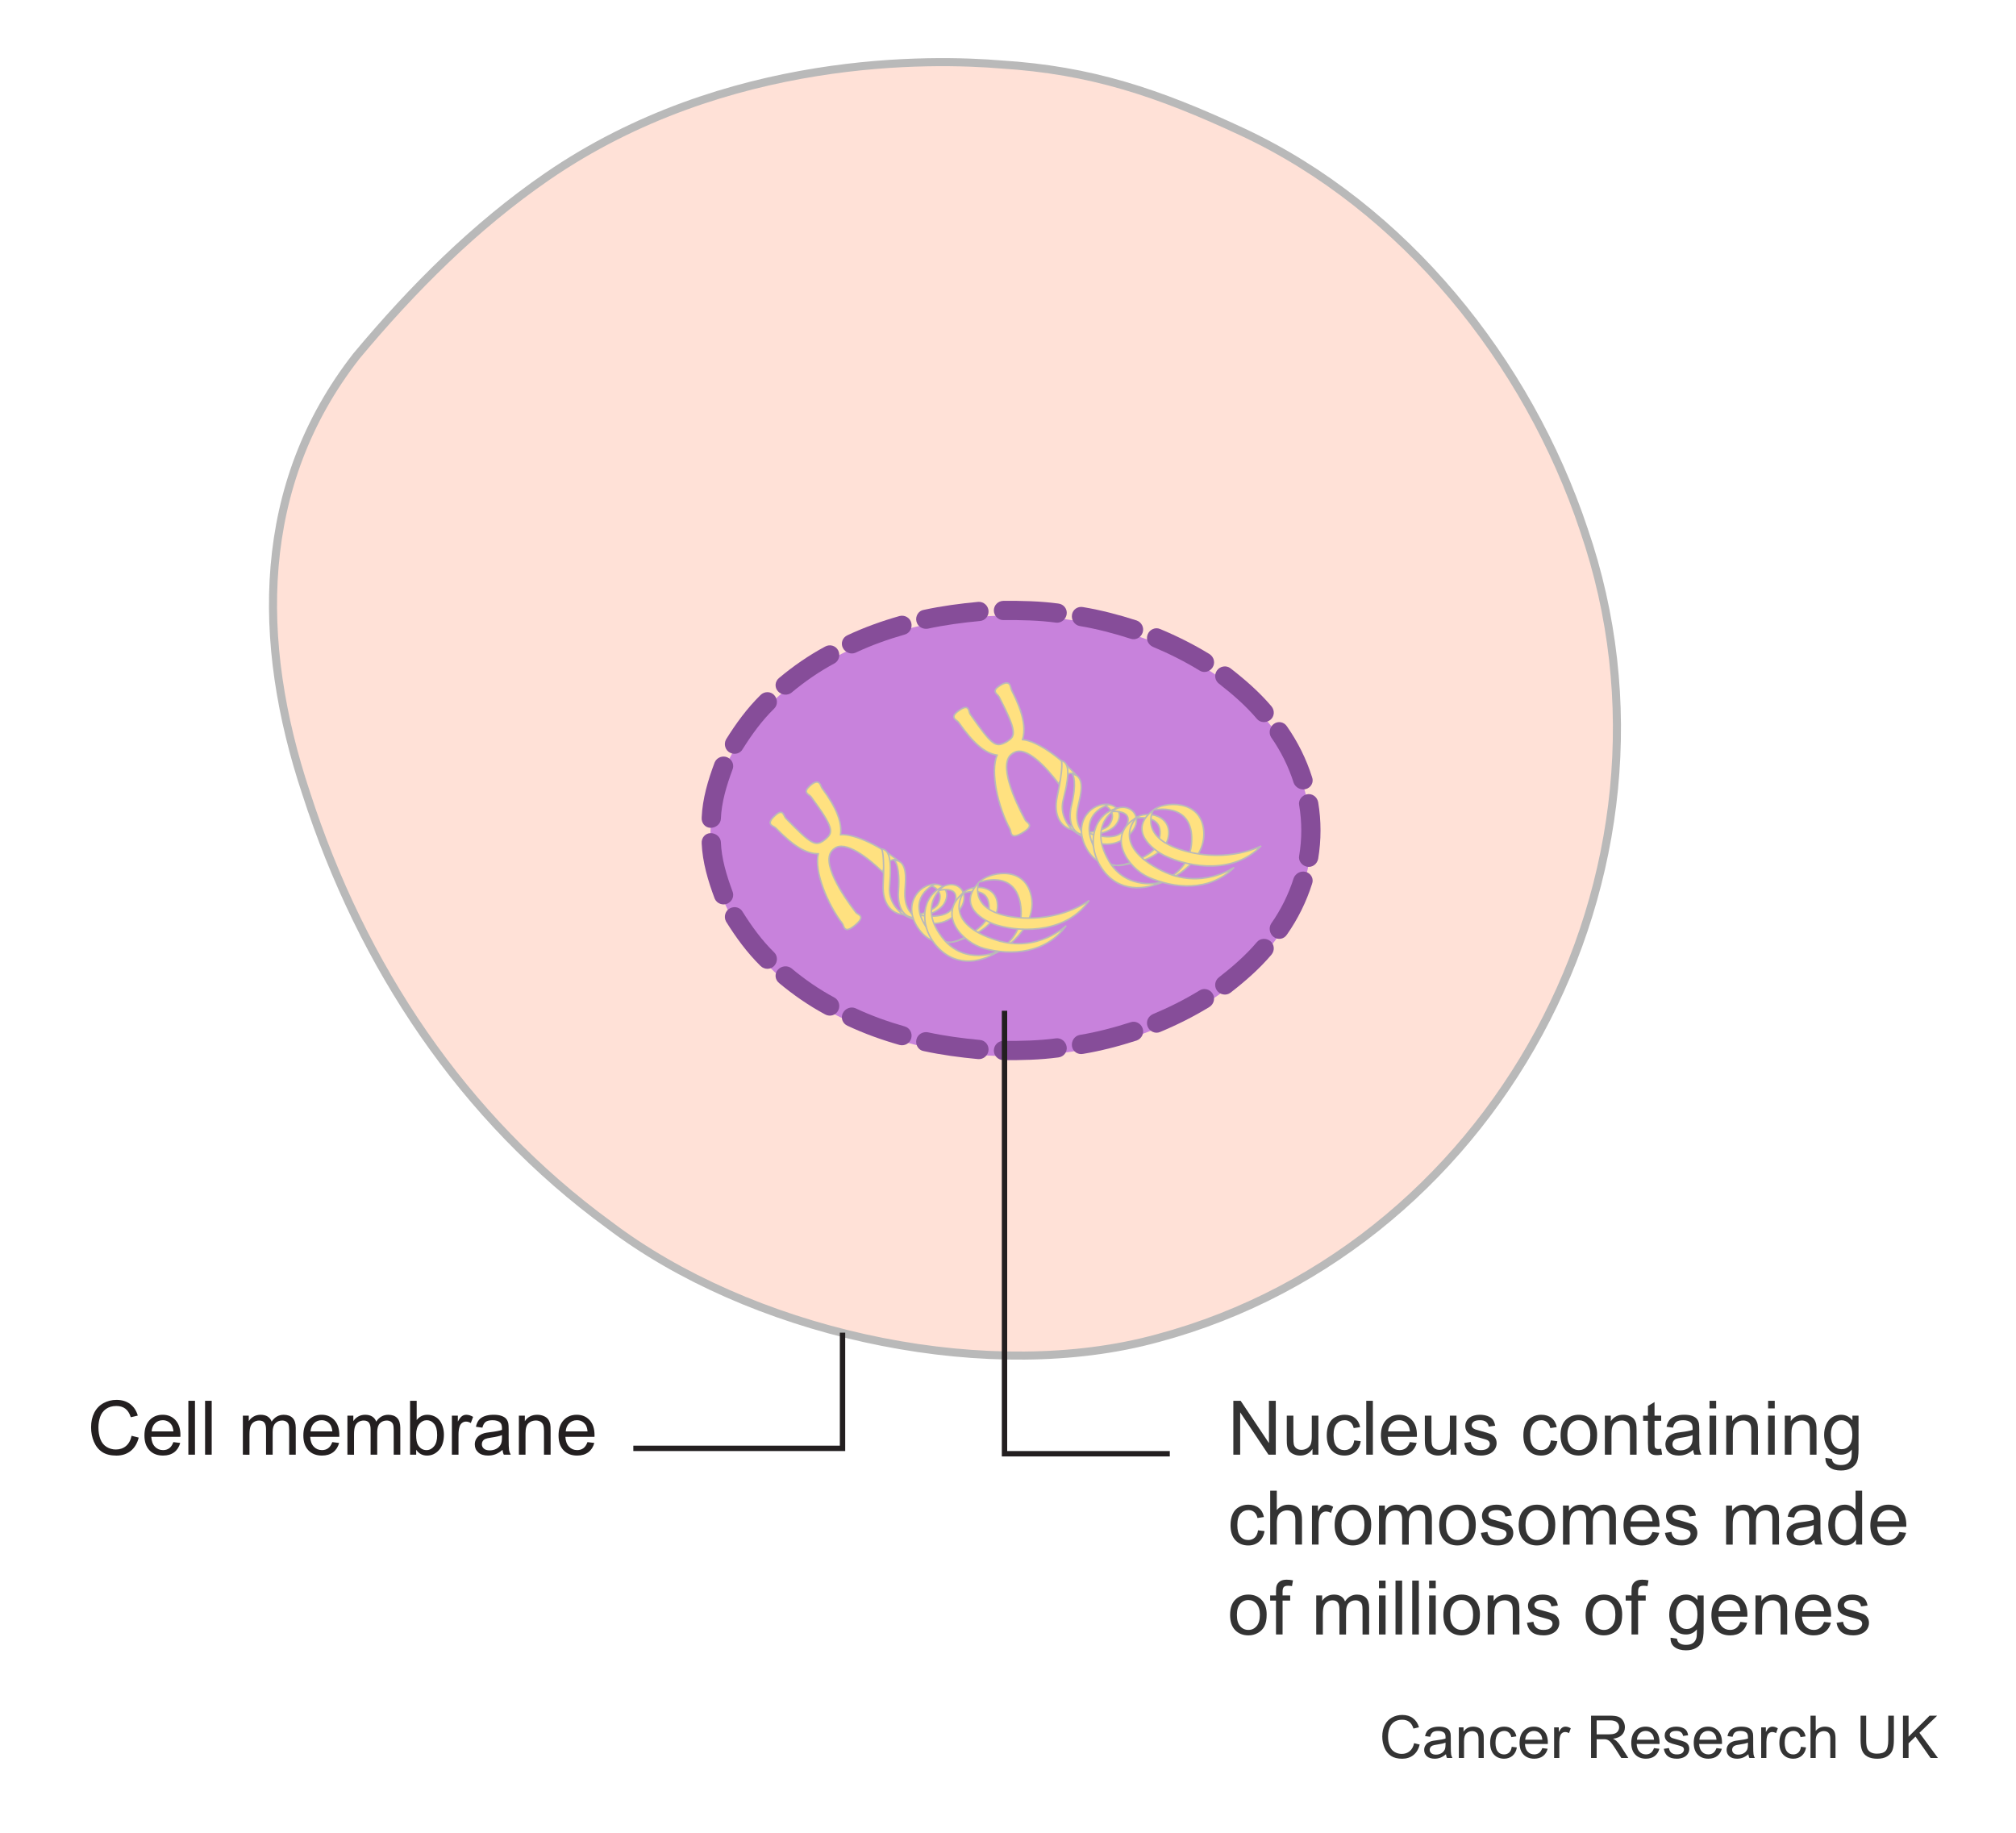 <?xml version="1.0" encoding="utf-8"?>
<!-- Generator: Adobe Illustrator 27.8.1, SVG Export Plug-In . SVG Version: 6.00 Build 0)  -->
<svg version="1.1" id="Layer_1" xmlns="http://www.w3.org/2000/svg" xmlns:xlink="http://www.w3.org/1999/xlink" x="0px" y="0px"
	 width="375px" height="341px" viewBox="0 0 375 341" enable-background="new 0 0 375 341" xml:space="preserve">
<g>
	<path fill="#333333" d="M263.041,324.239l1.042,0.263c-0.219,0.856-0.611,1.509-1.179,1.958s-1.262,0.675-2.082,0.675
		c-0.848,0-1.538-0.173-2.07-0.519c-0.531-0.346-0.937-0.847-1.214-1.501c-0.277-0.656-0.416-1.359-0.416-2.111
		c0-0.82,0.156-1.535,0.47-2.146s0.76-1.074,1.338-1.392c0.578-0.316,1.215-0.475,1.909-0.475c0.788,0,1.45,0.2,1.987,0.602
		c0.537,0.4,0.911,0.965,1.123,1.691l-1.026,0.242c-0.183-0.573-0.447-0.99-0.795-1.252s-0.784-0.393-1.311-0.393
		c-0.605,0-1.111,0.146-1.518,0.436s-0.691,0.68-0.856,1.168c-0.165,0.489-0.247,0.993-0.247,1.512c0,0.67,0.098,1.255,0.293,1.754
		c0.195,0.5,0.498,0.873,0.91,1.12s0.857,0.37,1.337,0.37c0.584,0,1.078-0.168,1.482-0.504
		C262.624,325.401,262.898,324.901,263.041,324.239z"/>
	<path fill="#333333" d="M268.965,326.297c-0.358,0.304-0.703,0.519-1.034,0.645c-0.331,0.125-0.687,0.188-1.065,0.188
		c-0.627,0-1.108-0.153-1.445-0.459c-0.337-0.307-0.505-0.697-0.505-1.174c0-0.279,0.063-0.534,0.19-0.766
		c0.127-0.23,0.294-0.416,0.5-0.556s0.438-0.245,0.695-0.317c0.189-0.05,0.477-0.098,0.859-0.145
		c0.78-0.093,1.355-0.204,1.725-0.333c0.003-0.133,0.005-0.217,0.005-0.253c0-0.394-0.091-0.671-0.274-0.832
		c-0.246-0.219-0.613-0.328-1.101-0.328c-0.455,0-0.79,0.08-1.007,0.239s-0.377,0.441-0.48,0.847l-0.945-0.129
		c0.086-0.405,0.227-0.731,0.424-0.98s0.481-0.44,0.854-0.575c0.373-0.134,0.805-0.201,1.295-0.201c0.487,0,0.883,0.058,1.188,0.172
		c0.304,0.114,0.527,0.259,0.671,0.433s0.243,0.393,0.301,0.658c0.032,0.164,0.048,0.461,0.048,0.891v1.289
		c0,0.899,0.021,1.468,0.062,1.706s0.122,0.466,0.244,0.685h-1.01C269.058,326.8,268.994,326.564,268.965,326.297z M268.885,324.137
		c-0.352,0.144-0.878,0.266-1.58,0.365c-0.396,0.058-0.678,0.122-0.843,0.193c-0.165,0.072-0.292,0.177-0.382,0.314
		c-0.089,0.138-0.134,0.291-0.134,0.459c0,0.258,0.098,0.473,0.293,0.645s0.48,0.258,0.856,0.258c0.372,0,0.703-0.081,0.994-0.244
		c0.289-0.163,0.503-0.386,0.639-0.668c0.104-0.219,0.156-0.541,0.156-0.967V324.137z"/>
	<path fill="#333333" d="M271.361,327v-5.704h0.871v0.812c0.418-0.627,1.023-0.94,1.814-0.94c0.344,0,0.66,0.062,0.948,0.186
		c0.288,0.123,0.504,0.285,0.647,0.485c0.144,0.201,0.243,0.439,0.301,0.715c0.036,0.179,0.054,0.492,0.054,0.939V327h-0.967v-3.47
		c0-0.394-0.038-0.688-0.112-0.884c-0.076-0.195-0.209-0.351-0.4-0.467s-0.416-0.175-0.674-0.175c-0.412,0-0.768,0.131-1.066,0.392
		c-0.299,0.262-0.449,0.758-0.449,1.488V327H271.361z"/>
	<path fill="#333333" d="M281.202,324.91l0.951,0.124c-0.104,0.655-0.37,1.168-0.798,1.539c-0.428,0.37-0.954,0.556-1.577,0.556
		c-0.78,0-1.407-0.255-1.882-0.766c-0.475-0.51-0.712-1.241-0.712-2.193c0-0.616,0.102-1.155,0.307-1.617
		c0.203-0.462,0.515-0.809,0.932-1.039c0.417-0.231,0.871-0.347,1.361-0.347c0.619,0,1.126,0.156,1.52,0.47
		c0.395,0.313,0.646,0.759,0.758,1.335l-0.939,0.146c-0.09-0.384-0.248-0.672-0.476-0.865s-0.503-0.29-0.825-0.29
		c-0.486,0-0.882,0.175-1.187,0.523c-0.305,0.35-0.456,0.901-0.456,1.657c0,0.767,0.146,1.323,0.439,1.67
		c0.294,0.348,0.678,0.521,1.15,0.521c0.379,0,0.696-0.116,0.95-0.35C280.972,325.752,281.133,325.395,281.202,324.91z"/>
	<path fill="#333333" d="M286.884,325.163l0.999,0.124c-0.157,0.583-0.449,1.036-0.875,1.358c-0.427,0.322-0.971,0.483-1.633,0.483
		c-0.835,0-1.496-0.257-1.985-0.771c-0.488-0.514-0.733-1.234-0.733-2.162c0-0.96,0.248-1.704,0.742-2.234s1.135-0.795,1.922-0.795
		c0.764,0,1.387,0.26,1.869,0.778c0.484,0.52,0.726,1.25,0.726,2.191c0,0.058-0.002,0.144-0.005,0.258h-4.254
		c0.035,0.627,0.213,1.107,0.531,1.439c0.318,0.334,0.716,0.5,1.192,0.5c0.354,0,0.657-0.093,0.907-0.279
		C286.539,325.868,286.738,325.571,286.884,325.163z M283.709,323.6h3.186c-0.043-0.479-0.165-0.839-0.365-1.079
		c-0.308-0.372-0.707-0.559-1.197-0.559c-0.444,0-0.817,0.148-1.12,0.446C283.91,322.705,283.743,323.103,283.709,323.6z"/>
	<path fill="#333333" d="M289.086,327v-5.704h0.869v0.864c0.223-0.404,0.428-0.671,0.615-0.8c0.188-0.129,0.395-0.193,0.621-0.193
		c0.325,0,0.656,0.104,0.993,0.312l-0.333,0.896c-0.236-0.139-0.473-0.209-0.709-0.209c-0.211,0-0.401,0.063-0.569,0.19
		s-0.288,0.304-0.36,0.529c-0.107,0.344-0.16,0.72-0.16,1.128V327H289.086z"/>
	<path fill="#333333" d="M295.956,327v-7.874h3.49c0.702,0,1.236,0.07,1.602,0.212s0.656,0.392,0.875,0.75
		c0.219,0.357,0.328,0.753,0.328,1.187c0,0.559-0.182,1.029-0.543,1.413c-0.361,0.383-0.92,0.626-1.676,0.73
		c0.275,0.132,0.485,0.263,0.629,0.392c0.304,0.279,0.592,0.628,0.864,1.048l1.37,2.143h-1.311l-1.043-1.639
		c-0.304-0.473-0.555-0.834-0.752-1.084c-0.196-0.251-0.373-0.427-0.528-0.527c-0.156-0.1-0.314-0.17-0.476-0.209
		c-0.118-0.025-0.312-0.037-0.58-0.037h-1.209V327H295.956z M296.997,322.602h2.24c0.477,0,0.849-0.05,1.117-0.148
		s0.473-0.256,0.612-0.473s0.21-0.452,0.21-0.706c0-0.372-0.136-0.679-0.406-0.919c-0.271-0.239-0.697-0.359-1.281-0.359h-2.492
		V322.602z"/>
	<path fill="#333333" d="M307.665,325.163l0.999,0.124c-0.157,0.583-0.449,1.036-0.875,1.358c-0.427,0.322-0.971,0.483-1.633,0.483
		c-0.835,0-1.496-0.257-1.985-0.771c-0.488-0.514-0.733-1.234-0.733-2.162c0-0.96,0.248-1.704,0.742-2.234s1.135-0.795,1.922-0.795
		c0.764,0,1.387,0.26,1.869,0.778c0.484,0.52,0.726,1.25,0.726,2.191c0,0.058-0.002,0.144-0.005,0.258h-4.254
		c0.035,0.627,0.213,1.107,0.531,1.439c0.318,0.334,0.716,0.5,1.192,0.5c0.354,0,0.657-0.093,0.907-0.279
		C307.319,325.868,307.518,325.571,307.665,325.163z M304.49,323.6h3.186c-0.043-0.479-0.165-0.839-0.365-1.079
		c-0.308-0.372-0.707-0.559-1.197-0.559c-0.444,0-0.817,0.148-1.12,0.446C304.69,322.705,304.523,323.103,304.49,323.6z"/>
	<path fill="#333333" d="M309.491,325.297l0.957-0.15c0.053,0.384,0.203,0.678,0.448,0.881c0.245,0.205,0.588,0.307,1.028,0.307
		c0.444,0,0.773-0.091,0.988-0.271s0.322-0.393,0.322-0.637c0-0.218-0.095-0.39-0.285-0.516c-0.132-0.086-0.461-0.194-0.988-0.327
		c-0.709-0.179-1.2-0.334-1.474-0.465c-0.274-0.131-0.481-0.312-0.623-0.542c-0.142-0.231-0.212-0.486-0.212-0.766
		c0-0.254,0.058-0.489,0.174-0.706s0.275-0.396,0.476-0.54c0.15-0.111,0.355-0.205,0.615-0.282s0.538-0.115,0.835-0.115
		c0.447,0,0.841,0.064,1.179,0.193c0.339,0.129,0.589,0.304,0.749,0.523c0.162,0.221,0.272,0.515,0.334,0.884l-0.945,0.129
		c-0.043-0.294-0.168-0.522-0.374-0.688s-0.497-0.247-0.872-0.247c-0.444,0-0.762,0.073-0.951,0.22
		c-0.189,0.147-0.285,0.319-0.285,0.516c0,0.126,0.04,0.238,0.119,0.339c0.078,0.104,0.202,0.189,0.37,0.258
		c0.097,0.036,0.382,0.118,0.854,0.247c0.684,0.183,1.16,0.332,1.431,0.448s0.482,0.286,0.637,0.508s0.231,0.498,0.231,0.827
		c0,0.322-0.095,0.626-0.282,0.91c-0.188,0.285-0.46,0.505-0.813,0.661c-0.355,0.155-0.756,0.233-1.203,0.233
		c-0.742,0-1.307-0.154-1.695-0.462S309.598,325.902,309.491,325.297z"/>
	<path fill="#333333" d="M319.283,325.163l0.999,0.124c-0.157,0.583-0.449,1.036-0.875,1.358c-0.427,0.322-0.971,0.483-1.633,0.483
		c-0.835,0-1.496-0.257-1.985-0.771c-0.488-0.514-0.733-1.234-0.733-2.162c0-0.96,0.248-1.704,0.742-2.234s1.135-0.795,1.922-0.795
		c0.764,0,1.387,0.26,1.869,0.778c0.484,0.52,0.726,1.25,0.726,2.191c0,0.058-0.002,0.144-0.005,0.258h-4.254
		c0.035,0.627,0.213,1.107,0.531,1.439c0.318,0.334,0.716,0.5,1.192,0.5c0.354,0,0.657-0.093,0.907-0.279
		C318.937,325.868,319.136,325.571,319.283,325.163z M316.108,323.6h3.186c-0.043-0.479-0.165-0.839-0.365-1.079
		c-0.308-0.372-0.707-0.559-1.197-0.559c-0.444,0-0.817,0.148-1.12,0.446C316.308,322.705,316.141,323.103,316.108,323.6z"/>
	<path fill="#333333" d="M325.217,326.297c-0.358,0.304-0.703,0.519-1.034,0.645c-0.331,0.125-0.687,0.188-1.065,0.188
		c-0.627,0-1.108-0.153-1.445-0.459c-0.337-0.307-0.505-0.697-0.505-1.174c0-0.279,0.063-0.534,0.19-0.766
		c0.127-0.23,0.294-0.416,0.5-0.556s0.438-0.245,0.695-0.317c0.189-0.05,0.477-0.098,0.859-0.145
		c0.78-0.093,1.355-0.204,1.725-0.333c0.003-0.133,0.005-0.217,0.005-0.253c0-0.394-0.091-0.671-0.274-0.832
		c-0.246-0.219-0.613-0.328-1.101-0.328c-0.455,0-0.79,0.08-1.007,0.239s-0.377,0.441-0.48,0.847l-0.945-0.129
		c0.086-0.405,0.227-0.731,0.424-0.98s0.481-0.44,0.854-0.575c0.373-0.134,0.805-0.201,1.295-0.201c0.487,0,0.883,0.058,1.188,0.172
		c0.304,0.114,0.527,0.259,0.671,0.433s0.243,0.393,0.301,0.658c0.032,0.164,0.048,0.461,0.048,0.891v1.289
		c0,0.899,0.021,1.468,0.062,1.706s0.122,0.466,0.244,0.685h-1.01C325.31,326.8,325.246,326.564,325.217,326.297z M325.137,324.137
		c-0.352,0.144-0.878,0.266-1.58,0.365c-0.396,0.058-0.678,0.122-0.843,0.193c-0.165,0.072-0.292,0.177-0.382,0.314
		c-0.089,0.138-0.134,0.291-0.134,0.459c0,0.258,0.098,0.473,0.293,0.645s0.48,0.258,0.856,0.258c0.372,0,0.703-0.081,0.994-0.244
		c0.289-0.163,0.503-0.386,0.639-0.668c0.104-0.219,0.156-0.541,0.156-0.967V324.137z"/>
	<path fill="#333333" d="M327.602,327v-5.704h0.869v0.864c0.223-0.404,0.428-0.671,0.615-0.8c0.188-0.129,0.395-0.193,0.621-0.193
		c0.325,0,0.656,0.104,0.993,0.312l-0.333,0.896c-0.236-0.139-0.473-0.209-0.709-0.209c-0.211,0-0.401,0.063-0.569,0.19
		s-0.288,0.304-0.36,0.529c-0.107,0.344-0.16,0.72-0.16,1.128V327H327.602z"/>
	<path fill="#333333" d="M334.999,324.91l0.951,0.124c-0.104,0.655-0.37,1.168-0.798,1.539c-0.428,0.37-0.954,0.556-1.577,0.556
		c-0.78,0-1.407-0.255-1.882-0.766c-0.475-0.51-0.712-1.241-0.712-2.193c0-0.616,0.102-1.155,0.307-1.617
		c0.203-0.462,0.515-0.809,0.932-1.039c0.417-0.231,0.871-0.347,1.361-0.347c0.619,0,1.126,0.156,1.52,0.47
		c0.395,0.313,0.646,0.759,0.758,1.335l-0.939,0.146c-0.09-0.384-0.248-0.672-0.476-0.865s-0.503-0.29-0.825-0.29
		c-0.486,0-0.882,0.175-1.187,0.523c-0.305,0.35-0.456,0.901-0.456,1.657c0,0.767,0.146,1.323,0.439,1.67
		c0.294,0.348,0.678,0.521,1.15,0.521c0.379,0,0.696-0.116,0.95-0.35C334.769,325.752,334.93,325.395,334.999,324.91z"/>
	<path fill="#333333" d="M336.776,327v-7.874h0.967v2.825c0.451-0.522,1.021-0.784,1.709-0.784c0.422,0,0.789,0.083,1.101,0.25
		c0.312,0.166,0.534,0.396,0.669,0.69c0.134,0.293,0.201,0.719,0.201,1.277V327h-0.967v-3.615c0-0.482-0.104-0.835-0.314-1.055
		c-0.209-0.221-0.506-0.33-0.889-0.33c-0.286,0-0.556,0.074-0.809,0.223c-0.252,0.148-0.432,0.35-0.539,0.604
		c-0.107,0.255-0.162,0.605-0.162,1.053V327H336.776z"/>
	<path fill="#333333" d="M351.241,319.126h1.042v4.55c0,0.791-0.09,1.419-0.269,1.885s-0.502,0.844-0.97,1.136
		c-0.467,0.292-1.08,0.438-1.839,0.438c-0.738,0-1.342-0.128-1.811-0.382s-0.804-0.622-1.004-1.104
		c-0.201-0.481-0.301-1.14-0.301-1.974v-4.55h1.041v4.544c0,0.684,0.064,1.188,0.191,1.512s0.346,0.574,0.655,0.75
		c0.31,0.175,0.688,0.263,1.136,0.263c0.767,0,1.312-0.174,1.639-0.521c0.325-0.348,0.488-1.016,0.488-2.004V319.126z"/>
	<path fill="#333333" d="M353.974,327v-7.874h1.042v3.905l3.91-3.905h1.412l-3.303,3.19l3.448,4.684h-1.375l-2.804-3.985
		l-1.289,1.257V327H353.974z"/>
</g>
<path fill="#FFE1D7" stroke="#B9B9B9" stroke-width="1.5" d="M101.766,32.844c-13.433,9.246-25.01,20.857-35.443,33.357
	c-18.76,23.982-18.76,53.175-9.384,81.322c10.433,32.316,29.193,60.463,56.31,80.28c26.059,19.798,67.762,29.184,99.023,21.886
	c65.665-15.637,104.233-87.566,82.338-151.168c-10.423-31.271-33.393-59.926-63.58-74.013
	c-15.633-7.299-28.143-11.472-44.817-12.515C173.711,10.95,135.123,9.911,101.766,32.844z"/>
<path fill="#C882DC" d="M132.149,155.476c0-22.627,25.012-40.976,55.871-40.976c30.852,0,55.862,18.349,55.862,40.976
	c0,22.631-25.011,40.978-55.862,40.978C157.161,196.453,132.149,178.106,132.149,155.476z"/>
<path fill="none" d="M132.149,155.476c0-22.627,25.012-40.976,55.871-40.976c30.852,0,55.862,18.349,55.862,40.976
	c0,22.631-25.011,40.978-55.862,40.978C157.161,196.453,132.149,178.106,132.149,155.476z"/>
<g>
	<g>
		<g>
			<path fill="#864D99" d="M135.357,140.898c0.899,0.439,1.249,1.444,0.884,2.286c-1.092,2.954-2.027,6.006-2.152,9.161
				c-0.063,0.91-0.918,1.643-1.906,1.637l0,0c-0.988-0.005-1.735-0.857-1.664-1.903c0.154-3.547,1.184-6.979,2.417-10.27
				C133.349,140.853,134.48,140.468,135.357,140.898L135.357,140.898z"/>
		</g>
		<g>
			<path fill="#864D99" d="M144.01,129.293c0.672,0.725,0.677,1.843,0.009,2.497c-2.296,2.25-4.18,4.845-5.868,7.539
				c-0.432,0.812-1.462,1.128-2.351,0.682l0,0c-0.878-0.44-1.235-1.565-0.744-2.479c1.85-2.975,3.928-5.812,6.41-8.251
				C142.199,128.561,143.338,128.567,144.01,129.293L144.01,129.293z"/>
		</g>
		<g>
			<path fill="#864D99" d="M155.91,120.977c0.449,0.88,0.142,1.962-0.687,2.417c-2.853,1.531-5.527,3.381-7.994,5.444
				c-0.734,0.585-1.861,0.473-2.511-0.24l0,0c-0.682-0.748-0.582-1.868,0.216-2.507c2.656-2.221,5.518-4.194,8.549-5.825
				C154.375,119.777,155.46,120.097,155.91,120.977L155.91,120.977z"/>
		</g>
		<g>
			<path fill="#864D99" d="M169.509,115.852c0.243,0.958-0.305,1.934-1.223,2.18c-3.128,0.889-6.202,1.992-9.139,3.371
				c-0.865,0.385-1.925-0.02-2.369-0.903l0,0c-0.443-0.883-0.054-1.935,0.872-2.348c3.114-1.46,6.358-2.625,9.653-3.562
				C168.28,114.328,169.267,114.894,169.509,115.852L169.509,115.852z"/>
		</g>
		<g>
			<path fill="#864D99" d="M183.881,113.653c0.05,0.994-0.684,1.8-1.635,1.864c-3.252,0.307-6.484,0.734-9.674,1.425
				c-0.941,0.147-1.864-0.374-2.105-1.348l0,0c-0.234-0.944,0.351-1.99,1.348-2.15c3.354-0.727,6.746-1.176,10.156-1.495
				C182.976,111.881,183.833,112.673,183.881,113.653L183.881,113.653z"/>
		</g>
		<g>
			<path fill="#864D99" d="M198.415,114.236c-0.14,0.979-1.02,1.686-1.967,1.58c-3.233-0.434-6.513-0.5-9.771-0.476
				c-0.953,0.036-1.76-0.736-1.805-1.723l0,0c-0.045-0.987,0.734-1.819,1.741-1.855c3.415-0.027,6.847,0.046,10.24,0.499
				C197.856,112.373,198.555,113.258,198.415,114.236L198.415,114.236z"/>
		</g>
		<g>
			<path fill="#864D99" d="M212.535,117.7c-0.34,0.928-1.339,1.424-2.234,1.107c-3.094-0.997-6.254-1.824-9.471-2.362
				c-0.935-0.176-1.575-1.113-1.431-2.09l0,0c0.144-0.978,1.063-1.62,2.055-1.434c3.378,0.565,6.705,1.434,9.968,2.487
				C212.376,115.745,212.874,116.772,212.535,117.7L212.535,117.7z"/>
		</g>
		<g>
			<path fill="#864D99" d="M225.535,124.18c-0.554,0.818-1.638,1.059-2.421,0.535c-2.761-1.691-5.664-3.144-8.664-4.398
				c-0.862-0.392-1.332-1.342-0.98-2.286l0,0c0.337-0.909,1.41-1.444,2.334-1.027c3.174,1.326,6.256,2.867,9.198,4.671
				C225.852,122.239,226.089,123.361,225.535,124.18L225.535,124.18z"/>
		</g>
		<g>
			<path fill="#864D99" d="M236.284,133.913c-0.779,0.608-1.893,0.521-2.485-0.196c-2.07-2.441-4.507-4.566-7.053-6.541
				c-0.741-0.575-0.955-1.619-0.386-2.446l0,0c0.55-0.802,1.718-1.047,2.525-0.423c2.735,2.118,5.36,4.41,7.619,7.069
				C237.164,132.169,237.064,133.306,236.284,133.913L236.284,133.913z"/>
		</g>
		<g>
			<path fill="#864D99" d="M242.863,146.782c-0.94,0.233-1.876-0.296-2.218-1.151c-0.95-3.004-2.374-5.878-4.201-8.485
				c-0.495-0.781-0.291-1.883,0.472-2.469l0,0c0.805-0.617,1.925-0.423,2.483,0.45c2.003,2.864,3.592,6.051,4.655,9.415
				C244.436,145.518,243.842,146.539,242.863,146.782L242.863,146.782z"/>
		</g>
		<g>
			<path fill="#864D99" d="M243.065,161.202c-0.962-0.227-1.593-1.136-1.404-2.03c0.523-3.107,0.523-6.285,0.001-9.391
				c-0.189-0.893,0.441-1.801,1.403-2.028l0,0c0.962-0.227,1.917,0.419,2.128,1.444c0.586,3.49,0.586,7.07-0.001,10.559
				C244.981,160.783,244.027,161.429,243.065,161.202L243.065,161.202z"/>
		</g>
		<g>
			<path fill="#864D99" d="M236.915,174.278c-0.763-0.586-0.967-1.688-0.472-2.47c1.828-2.606,3.252-5.48,4.201-8.485
				c0.342-0.854,1.278-1.383,2.219-1.15l0,0c0.977,0.244,1.571,1.264,1.191,2.239c-1.064,3.363-2.652,6.551-4.656,9.415
				C238.84,174.701,237.72,174.895,236.915,174.278L236.915,174.278z"/>
		</g>
		<g>
			<path fill="#864D99" d="M226.358,184.225c-0.568-0.827-0.356-1.871,0.388-2.446c2.546-1.976,4.981-4.1,7.053-6.542
				c0.592-0.716,1.705-0.803,2.484-0.195l0,0c0.779,0.607,0.88,1.745,0.222,2.538c-2.26,2.659-4.884,4.951-7.62,7.068
				C228.077,185.271,226.908,185.027,226.358,184.225L226.358,184.225z"/>
		</g>
		<g>
			<path fill="#864D99" d="M213.468,190.923c-0.351-0.943,0.119-1.895,0.982-2.286c2.999-1.254,5.902-2.707,8.664-4.397
				c0.782-0.523,1.866-0.283,2.419,0.535l0,0c0.554,0.819,0.316,1.941-0.531,2.505c-2.943,1.804-6.025,3.346-9.199,4.671
				C214.878,192.367,213.806,191.832,213.468,190.923L213.468,190.923z"/>
		</g>
		<g>
			<path fill="#864D99" d="M199.398,194.598c-0.145-0.978,0.496-1.914,1.432-2.091c3.217-0.537,6.377-1.364,9.472-2.361
				c0.893-0.316,1.893,0.18,2.232,1.108l0,0c0.339,0.928-0.158,1.954-1.112,2.291c-3.263,1.053-6.589,1.921-9.968,2.486
				C200.461,196.218,199.541,195.575,199.398,194.598L199.398,194.598z"/>
		</g>
		<g>
			<path fill="#864D99" d="M184.871,195.336c0.044-0.987,0.853-1.759,1.806-1.723c3.258,0.023,6.538-0.042,9.771-0.477
				c0.946-0.105,1.826,0.602,1.966,1.58l0,0c0.14,0.979-0.559,1.863-1.56,1.976c-3.395,0.453-6.826,0.525-10.241,0.499
				C185.605,197.154,184.826,196.323,184.871,195.336L184.871,195.336z"/>
		</g>
		<g>
			<path fill="#864D99" d="M170.465,193.358c0.242-0.975,1.164-1.496,2.106-1.348c3.19,0.691,6.422,1.117,9.674,1.425
				c0.95,0.063,1.684,0.87,1.634,1.863l0,0c-0.048,0.98-0.905,1.773-1.909,1.705c-3.41-0.319-6.803-0.77-10.156-1.495
				C170.816,195.349,170.231,194.302,170.465,193.358L170.465,193.358z"/>
		</g>
		<g>
			<path fill="#864D99" d="M156.777,188.452c0.443-0.883,1.504-1.288,2.37-0.902c2.937,1.379,6.011,2.481,9.139,3.371
				c0.918,0.246,1.465,1.222,1.222,2.18l0,0c-0.243,0.958-1.23,1.524-2.205,1.262c-3.295-0.937-6.539-2.102-9.653-3.562
				C156.723,190.388,156.334,189.336,156.777,188.452L156.777,188.452z"/>
		</g>
		<g>
			<path fill="#864D99" d="M144.716,180.354c0.649-0.712,1.776-0.824,2.511-0.238c2.467,2.062,5.142,3.912,7.995,5.443
				c0.828,0.454,1.135,1.536,0.685,2.417l0,0c-0.449,0.88-1.535,1.199-2.426,0.711c-3.031-1.631-5.893-3.605-8.549-5.825
				C144.134,182.223,144.035,181.103,144.716,180.354L144.716,180.354z"/>
		</g>
		<g>
			<path fill="#864D99" d="M135.799,168.941c0.889-0.447,1.919-0.13,2.352,0.683c1.687,2.693,3.571,5.289,5.867,7.539
				c0.667,0.653,0.663,1.771-0.009,2.496l0,0c-0.671,0.726-1.811,0.732-2.543,0.013c-2.482-2.439-4.559-5.275-6.41-8.251
				C134.564,170.506,134.921,169.382,135.799,168.941L135.799,168.941z"/>
		</g>
		<g>
			<path fill="#864D99" d="M132.184,154.97c0.988-0.006,1.843,0.727,1.906,1.638c0.125,3.154,1.06,6.207,2.152,9.161
				c0.363,0.841,0.014,1.846-0.885,2.286l0,0c-0.876,0.43-2.008,0.044-2.42-0.91c-1.232-3.292-2.262-6.723-2.416-10.27
				C130.448,155.828,131.195,154.976,132.184,154.97L132.184,154.97z"/>
		</g>
	</g>
</g>
<g>
	<path fill="#333333" d="M229.415,270.579v-10.021h1.36l5.264,7.868v-7.868h1.271v10.021h-1.36l-5.264-7.875v7.875H229.415z"/>
	<path fill="#333333" d="M244.139,270.579v-1.066c-0.565,0.82-1.333,1.23-2.304,1.23c-0.429,0-0.828-0.082-1.199-0.246
		c-0.372-0.164-0.647-0.37-0.828-0.619c-0.18-0.248-0.306-0.552-0.379-0.912c-0.05-0.241-0.075-0.624-0.075-1.148v-4.498h1.23v4.026
		c0,0.643,0.025,1.075,0.075,1.299c0.077,0.323,0.241,0.577,0.492,0.763c0.251,0.184,0.561,0.276,0.93,0.276
		s0.716-0.095,1.039-0.284c0.323-0.188,0.553-0.446,0.688-0.771c0.134-0.326,0.201-0.799,0.201-1.419v-3.89h1.23v7.26H244.139z"/>
	<path fill="#333333" d="M251.905,267.92l1.21,0.157c-0.132,0.834-0.471,1.486-1.015,1.959c-0.545,0.471-1.214,0.707-2.007,0.707
		c-0.993,0-1.792-0.324-2.396-0.975c-0.604-0.648-0.906-1.58-0.906-2.792c0-0.784,0.13-1.47,0.39-2.058s0.655-1.029,1.187-1.322
		c0.53-0.295,1.108-0.441,1.732-0.441c0.788,0,1.434,0.199,1.935,0.598c0.501,0.399,0.822,0.966,0.964,1.699l-1.196,0.185
		c-0.114-0.487-0.315-0.854-0.604-1.101c-0.29-0.246-0.64-0.369-1.05-0.369c-0.62,0-1.123,0.223-1.511,0.666
		c-0.388,0.445-0.581,1.147-0.581,2.109c0,0.976,0.187,1.684,0.561,2.126s0.861,0.663,1.463,0.663c0.483,0,0.887-0.148,1.21-0.444
		S251.818,268.535,251.905,267.92z"/>
	<path fill="#333333" d="M254.14,270.579v-10.021h1.23v10.021H254.14z"/>
	<path fill="#333333" d="M262.248,268.241l1.271,0.157c-0.2,0.743-0.572,1.319-1.114,1.729s-1.235,0.615-2.078,0.615
		c-1.062,0-1.903-0.327-2.526-0.98c-0.621-0.654-0.933-1.571-0.933-2.752c0-1.222,0.314-2.169,0.943-2.844s1.444-1.012,2.447-1.012
		c0.971,0,1.764,0.33,2.379,0.991s0.923,1.591,0.923,2.789c0,0.073-0.002,0.183-0.007,0.328h-5.414
		c0.046,0.798,0.271,1.408,0.677,1.832s0.911,0.636,1.518,0.636c0.451,0,0.836-0.118,1.155-0.355S262.061,268.761,262.248,268.241z
		 M258.207,266.252h4.054c-0.055-0.61-0.21-1.068-0.465-1.374c-0.392-0.474-0.9-0.711-1.524-0.711c-0.565,0-1.04,0.189-1.425,0.567
		C258.461,265.112,258.249,265.618,258.207,266.252z"/>
	<path fill="#333333" d="M269.822,270.579v-1.066c-0.565,0.82-1.333,1.23-2.304,1.23c-0.429,0-0.828-0.082-1.199-0.246
		c-0.372-0.164-0.647-0.37-0.828-0.619c-0.18-0.248-0.306-0.552-0.379-0.912c-0.05-0.241-0.075-0.624-0.075-1.148v-4.498h1.23v4.026
		c0,0.643,0.025,1.075,0.075,1.299c0.077,0.323,0.241,0.577,0.492,0.763c0.251,0.184,0.561,0.276,0.93,0.276
		s0.716-0.095,1.039-0.284c0.323-0.188,0.553-0.446,0.688-0.771c0.134-0.326,0.201-0.799,0.201-1.419v-3.89h1.23v7.26H269.822z"/>
	<path fill="#333333" d="M272.358,268.412l1.217-0.191c0.068,0.487,0.259,0.861,0.571,1.121c0.312,0.26,0.748,0.39,1.309,0.39
		c0.565,0,0.984-0.115,1.258-0.346c0.273-0.229,0.41-0.5,0.41-0.81c0-0.278-0.121-0.497-0.362-0.656
		c-0.169-0.109-0.588-0.248-1.258-0.417c-0.902-0.228-1.528-0.425-1.876-0.592c-0.35-0.166-0.613-0.396-0.793-0.689
		c-0.181-0.295-0.271-0.619-0.271-0.975c0-0.323,0.074-0.623,0.222-0.898c0.148-0.276,0.351-0.505,0.605-0.688
		c0.191-0.142,0.452-0.261,0.783-0.359c0.33-0.098,0.685-0.146,1.062-0.146c0.569,0,1.07,0.082,1.5,0.246
		c0.432,0.164,0.749,0.387,0.954,0.666c0.205,0.281,0.347,0.655,0.424,1.125l-1.203,0.164c-0.055-0.374-0.213-0.665-0.476-0.875
		c-0.262-0.21-0.632-0.314-1.11-0.314c-0.565,0-0.969,0.094-1.21,0.28s-0.362,0.405-0.362,0.656c0,0.159,0.05,0.303,0.15,0.431
		c0.101,0.132,0.258,0.241,0.472,0.328c0.123,0.046,0.485,0.15,1.087,0.314c0.87,0.232,1.478,0.423,1.821,0.57
		c0.345,0.148,0.614,0.364,0.811,0.646s0.294,0.634,0.294,1.053c0,0.41-0.12,0.797-0.358,1.158c-0.24,0.363-0.585,0.643-1.036,0.842
		c-0.451,0.197-0.962,0.297-1.531,0.297c-0.943,0-1.662-0.196-2.157-0.588C272.81,269.764,272.495,269.183,272.358,268.412z"/>
	<path fill="#333333" d="M288.477,267.92l1.21,0.157c-0.132,0.834-0.471,1.486-1.015,1.959c-0.545,0.471-1.214,0.707-2.007,0.707
		c-0.993,0-1.792-0.324-2.396-0.975c-0.604-0.648-0.906-1.58-0.906-2.792c0-0.784,0.13-1.47,0.39-2.058s0.655-1.029,1.187-1.322
		c0.53-0.295,1.108-0.441,1.732-0.441c0.788,0,1.434,0.199,1.935,0.598c0.501,0.399,0.822,0.966,0.964,1.699l-1.196,0.185
		c-0.114-0.487-0.315-0.854-0.604-1.101c-0.29-0.246-0.64-0.369-1.05-0.369c-0.62,0-1.123,0.223-1.511,0.666
		c-0.388,0.445-0.581,1.147-0.581,2.109c0,0.976,0.187,1.684,0.561,2.126s0.861,0.663,1.463,0.663c0.483,0,0.887-0.148,1.21-0.444
		S288.39,268.535,288.477,267.92z"/>
	<path fill="#333333" d="M290.282,266.949c0-1.345,0.374-2.34,1.121-2.987c0.624-0.538,1.386-0.807,2.283-0.807
		c0.998,0,1.813,0.327,2.447,0.98c0.634,0.654,0.95,1.558,0.95,2.711c0,0.935-0.14,1.669-0.421,2.205
		c-0.279,0.535-0.688,0.951-1.223,1.247c-0.536,0.296-1.12,0.444-1.754,0.444c-1.017,0-1.838-0.326-2.465-0.978
		C290.595,269.114,290.282,268.175,290.282,266.949z M291.546,266.949c0,0.93,0.203,1.626,0.608,2.089
		c0.405,0.462,0.916,0.693,1.531,0.693c0.61,0,1.119-0.232,1.524-0.697s0.608-1.174,0.608-2.126c0-0.897-0.204-1.578-0.611-2.04
		c-0.408-0.463-0.915-0.694-1.521-0.694c-0.615,0-1.126,0.23-1.531,0.69S291.546,266.02,291.546,266.949z"/>
	<path fill="#333333" d="M298.526,270.579v-7.26h1.107v1.032c0.533-0.798,1.304-1.196,2.311-1.196c0.438,0,0.84,0.078,1.206,0.236
		c0.367,0.156,0.642,0.363,0.824,0.618s0.31,0.559,0.383,0.909c0.046,0.228,0.068,0.627,0.068,1.196v4.464h-1.23v-4.416
		c0-0.501-0.048-0.876-0.144-1.125c-0.096-0.248-0.266-0.446-0.509-0.594c-0.244-0.148-0.53-0.223-0.858-0.223
		c-0.524,0-0.977,0.166-1.356,0.499c-0.381,0.333-0.571,0.964-0.571,1.894v3.965H298.526z"/>
	<path fill="#333333" d="M308.999,269.479l0.178,1.087c-0.347,0.073-0.656,0.109-0.93,0.109c-0.446,0-0.793-0.07-1.039-0.212
		s-0.419-0.327-0.52-0.558c-0.101-0.229-0.15-0.714-0.15-1.452v-4.177h-0.902v-0.957h0.902v-1.798l1.224-0.738v2.536h1.237v0.957
		h-1.237v4.245c0,0.351,0.021,0.576,0.065,0.677c0.043,0.101,0.113,0.18,0.211,0.239c0.099,0.06,0.238,0.089,0.421,0.089
		C308.595,269.526,308.775,269.511,308.999,269.479z"/>
	<path fill="#333333" d="M314.939,269.684c-0.456,0.388-0.895,0.661-1.316,0.82c-0.421,0.159-0.873,0.239-1.356,0.239
		c-0.798,0-1.41-0.195-1.839-0.584c-0.429-0.391-0.643-0.888-0.643-1.494c0-0.355,0.081-0.68,0.242-0.975
		c0.162-0.293,0.374-0.529,0.637-0.707c0.262-0.178,0.557-0.312,0.885-0.403c0.241-0.063,0.606-0.125,1.094-0.185
		c0.993-0.118,1.725-0.26,2.194-0.424c0.005-0.169,0.007-0.275,0.007-0.321c0-0.501-0.116-0.854-0.349-1.06
		c-0.314-0.278-0.781-0.417-1.401-0.417c-0.579,0-1.006,0.102-1.281,0.304c-0.276,0.203-0.48,0.562-0.612,1.077l-1.203-0.164
		c0.109-0.515,0.289-0.931,0.54-1.247c0.251-0.317,0.613-0.561,1.087-0.732c0.474-0.17,1.023-0.256,1.647-0.256
		c0.62,0,1.123,0.073,1.511,0.219s0.672,0.329,0.854,0.551c0.183,0.221,0.31,0.5,0.383,0.837c0.041,0.21,0.062,0.588,0.062,1.135
		v1.641c0,1.144,0.026,1.867,0.079,2.171c0.052,0.303,0.155,0.593,0.311,0.871h-1.285
		C315.057,270.324,314.975,270.025,314.939,269.684z M314.836,266.936c-0.446,0.183-1.116,0.337-2.01,0.465
		c-0.506,0.073-0.863,0.155-1.073,0.246s-0.371,0.225-0.485,0.399c-0.114,0.176-0.171,0.371-0.171,0.585
		c0,0.328,0.124,0.602,0.373,0.82c0.248,0.219,0.611,0.328,1.09,0.328c0.474,0,0.896-0.104,1.265-0.312
		c0.369-0.207,0.641-0.49,0.813-0.851c0.132-0.278,0.198-0.688,0.198-1.23V266.936z"/>
	<path fill="#333333" d="M317.995,261.973v-1.415h1.23v1.415H317.995z M317.995,270.579v-7.26h1.23v7.26H317.995z"/>
	<path fill="#333333" d="M321.098,270.579v-7.26h1.107v1.032c0.533-0.798,1.304-1.196,2.311-1.196c0.438,0,0.84,0.078,1.206,0.236
		c0.367,0.156,0.642,0.363,0.824,0.618s0.31,0.559,0.383,0.909c0.046,0.228,0.068,0.627,0.068,1.196v4.464h-1.23v-4.416
		c0-0.501-0.048-0.876-0.144-1.125c-0.096-0.248-0.266-0.446-0.509-0.594c-0.244-0.148-0.53-0.223-0.858-0.223
		c-0.524,0-0.977,0.166-1.356,0.499c-0.381,0.333-0.571,0.964-0.571,1.894v3.965H321.098z"/>
	<path fill="#333333" d="M328.891,261.973v-1.415h1.23v1.415H328.891z M328.891,270.579v-7.26h1.23v7.26H328.891z"/>
	<path fill="#333333" d="M331.995,270.579v-7.26h1.107v1.032c0.533-0.798,1.304-1.196,2.311-1.196c0.438,0,0.84,0.078,1.206,0.236
		c0.367,0.156,0.642,0.363,0.824,0.618s0.31,0.559,0.383,0.909c0.046,0.228,0.068,0.627,0.068,1.196v4.464h-1.23v-4.416
		c0-0.501-0.048-0.876-0.144-1.125c-0.096-0.248-0.266-0.446-0.509-0.594c-0.244-0.148-0.53-0.223-0.858-0.223
		c-0.524,0-0.977,0.166-1.356,0.499c-0.381,0.333-0.571,0.964-0.571,1.894v3.965H331.995z"/>
	<path fill="#333333" d="M339.555,271.181l1.196,0.178c0.05,0.369,0.189,0.638,0.417,0.807c0.306,0.228,0.723,0.342,1.251,0.342
		c0.569,0,1.01-0.114,1.319-0.342s0.52-0.547,0.629-0.957c0.063-0.251,0.094-0.777,0.089-1.579c-0.538,0.634-1.208,0.95-2.01,0.95
		c-0.998,0-1.771-0.36-2.317-1.08s-0.82-1.584-0.82-2.591c0-0.692,0.125-1.332,0.376-1.917c0.251-0.586,0.614-1.038,1.091-1.357
		c0.476-0.319,1.035-0.479,1.678-0.479c0.856,0,1.563,0.347,2.119,1.039v-0.875h1.135v6.275c0,1.13-0.115,1.932-0.346,2.402
		c-0.229,0.473-0.594,0.845-1.094,1.118c-0.498,0.273-1.112,0.41-1.842,0.41c-0.866,0-1.565-0.194-2.099-0.585
		C339.794,272.552,339.537,271.965,339.555,271.181z M340.574,266.819c0,0.952,0.189,1.647,0.567,2.085s0.853,0.656,1.422,0.656
		c0.565,0,1.039-0.218,1.422-0.653c0.383-0.435,0.574-1.117,0.574-2.047c0-0.889-0.197-1.559-0.592-2.01
		c-0.394-0.451-0.869-0.677-1.425-0.677c-0.547,0-1.012,0.222-1.395,0.667C340.765,265.284,340.574,265.944,340.574,266.819z"/>
	<path fill="#333333" d="M234.008,284.643l1.21,0.157c-0.132,0.834-0.471,1.486-1.015,1.959c-0.545,0.471-1.214,0.707-2.007,0.707
		c-0.993,0-1.792-0.324-2.396-0.975c-0.604-0.648-0.906-1.58-0.906-2.792c0-0.784,0.13-1.47,0.39-2.058s0.655-1.029,1.187-1.322
		c0.53-0.295,1.108-0.441,1.732-0.441c0.788,0,1.434,0.199,1.935,0.598c0.501,0.399,0.822,0.966,0.964,1.699l-1.196,0.185
		c-0.114-0.487-0.315-0.854-0.604-1.101c-0.29-0.246-0.64-0.369-1.05-0.369c-0.62,0-1.123,0.223-1.511,0.666
		c-0.388,0.445-0.581,1.147-0.581,2.109c0,0.976,0.187,1.684,0.561,2.126s0.861,0.663,1.463,0.663c0.483,0,0.887-0.148,1.21-0.444
		S233.921,285.258,234.008,284.643z"/>
	<path fill="#333333" d="M236.271,287.302V277.28h1.23v3.596c0.574-0.665,1.299-0.998,2.174-0.998c0.538,0,1.005,0.105,1.401,0.318
		c0.396,0.211,0.68,0.504,0.852,0.878c0.17,0.374,0.256,0.916,0.256,1.627v4.601h-1.23v-4.601c0-0.615-0.133-1.063-0.4-1.343
		c-0.266-0.281-0.644-0.421-1.131-0.421c-0.364,0-0.707,0.095-1.029,0.284c-0.32,0.188-0.55,0.445-0.687,0.769
		s-0.205,0.771-0.205,1.34v3.972H236.271z"/>
	<path fill="#333333" d="M244.043,287.302v-7.26h1.107v1.101c0.282-0.515,0.544-0.854,0.782-1.019
		c0.24-0.164,0.503-0.246,0.79-0.246c0.415,0,0.836,0.132,1.265,0.396l-0.424,1.142c-0.301-0.178-0.602-0.267-0.902-0.267
		c-0.269,0-0.511,0.081-0.725,0.242c-0.214,0.162-0.367,0.387-0.458,0.674c-0.137,0.438-0.205,0.916-0.205,1.436v3.801H244.043z"/>
	<path fill="#333333" d="M248.261,283.672c0-1.345,0.374-2.34,1.121-2.987c0.624-0.538,1.386-0.807,2.283-0.807
		c0.998,0,1.813,0.327,2.447,0.98c0.634,0.654,0.95,1.558,0.95,2.711c0,0.935-0.14,1.669-0.421,2.205
		c-0.279,0.535-0.688,0.951-1.223,1.247c-0.536,0.296-1.12,0.444-1.754,0.444c-1.017,0-1.838-0.326-2.465-0.978
		C248.575,285.837,248.261,284.897,248.261,283.672z M249.526,283.672c0,0.93,0.203,1.626,0.608,2.089
		c0.405,0.462,0.916,0.693,1.531,0.693c0.61,0,1.119-0.232,1.524-0.697s0.608-1.174,0.608-2.126c0-0.897-0.204-1.578-0.611-2.04
		c-0.408-0.463-0.915-0.694-1.521-0.694c-0.615,0-1.126,0.23-1.531,0.69S249.526,282.742,249.526,283.672z"/>
	<path fill="#333333" d="M256.505,287.302v-7.26h1.101v1.019c0.228-0.355,0.531-0.642,0.909-0.858
		c0.378-0.216,0.809-0.324,1.292-0.324c0.538,0,0.979,0.111,1.322,0.335c0.345,0.224,0.587,0.535,0.729,0.937
		c0.574-0.848,1.321-1.271,2.242-1.271c0.72,0,1.273,0.199,1.661,0.598c0.388,0.399,0.581,1.014,0.581,1.843v4.983h-1.224v-4.573
		c0-0.492-0.04-0.847-0.12-1.063c-0.079-0.216-0.224-0.391-0.434-0.522s-0.456-0.198-0.738-0.198c-0.511,0-0.935,0.17-1.271,0.51
		c-0.337,0.339-0.506,0.883-0.506,1.63v4.218h-1.23v-4.717c0-0.547-0.101-0.957-0.301-1.23s-0.528-0.41-0.984-0.41
		c-0.347,0-0.666,0.091-0.961,0.273c-0.293,0.183-0.507,0.449-0.639,0.8s-0.198,0.856-0.198,1.518v3.767H256.505z"/>
	<path fill="#333333" d="M267.709,283.672c0-1.345,0.374-2.34,1.121-2.987c0.624-0.538,1.386-0.807,2.283-0.807
		c0.998,0,1.813,0.327,2.447,0.98c0.634,0.654,0.95,1.558,0.95,2.711c0,0.935-0.14,1.669-0.421,2.205
		c-0.279,0.535-0.688,0.951-1.223,1.247c-0.536,0.296-1.12,0.444-1.754,0.444c-1.017,0-1.838-0.326-2.465-0.978
		C268.023,285.837,267.709,284.897,267.709,283.672z M268.974,283.672c0,0.93,0.203,1.626,0.608,2.089
		c0.405,0.462,0.916,0.693,1.531,0.693c0.61,0,1.119-0.232,1.524-0.697s0.608-1.174,0.608-2.126c0-0.897-0.204-1.578-0.611-2.04
		c-0.408-0.463-0.915-0.694-1.521-0.694c-0.615,0-1.126,0.23-1.531,0.69S268.974,282.742,268.974,283.672z"/>
	<path fill="#333333" d="M275.461,285.135l1.217-0.191c0.068,0.487,0.259,0.861,0.571,1.121c0.312,0.26,0.748,0.39,1.309,0.39
		c0.565,0,0.984-0.115,1.258-0.346c0.273-0.229,0.41-0.5,0.41-0.81c0-0.278-0.121-0.497-0.362-0.656
		c-0.169-0.109-0.588-0.248-1.258-0.417c-0.902-0.228-1.528-0.425-1.876-0.592c-0.35-0.166-0.613-0.396-0.793-0.689
		c-0.181-0.295-0.271-0.619-0.271-0.975c0-0.323,0.074-0.623,0.222-0.898c0.148-0.276,0.351-0.505,0.605-0.688
		c0.191-0.142,0.452-0.261,0.783-0.359c0.33-0.098,0.685-0.146,1.062-0.146c0.569,0,1.07,0.082,1.5,0.246
		c0.432,0.164,0.749,0.387,0.954,0.666c0.205,0.281,0.347,0.655,0.424,1.125l-1.203,0.164c-0.055-0.374-0.213-0.665-0.476-0.875
		c-0.262-0.21-0.632-0.314-1.11-0.314c-0.565,0-0.969,0.094-1.21,0.28s-0.362,0.405-0.362,0.656c0,0.159,0.05,0.303,0.15,0.431
		c0.101,0.132,0.258,0.241,0.472,0.328c0.123,0.046,0.485,0.15,1.087,0.314c0.87,0.232,1.478,0.423,1.821,0.57
		c0.345,0.148,0.614,0.364,0.811,0.646s0.294,0.634,0.294,1.053c0,0.41-0.12,0.797-0.358,1.158c-0.24,0.363-0.585,0.643-1.036,0.842
		c-0.451,0.197-0.962,0.297-1.531,0.297c-0.943,0-1.662-0.196-2.157-0.588C275.914,286.486,275.598,285.905,275.461,285.135z"/>
	<path fill="#333333" d="M282.496,283.672c0-1.345,0.374-2.34,1.121-2.987c0.624-0.538,1.386-0.807,2.283-0.807
		c0.998,0,1.813,0.327,2.447,0.98c0.634,0.654,0.95,1.558,0.95,2.711c0,0.935-0.14,1.669-0.421,2.205
		c-0.279,0.535-0.688,0.951-1.223,1.247c-0.536,0.296-1.12,0.444-1.754,0.444c-1.017,0-1.838-0.326-2.465-0.978
		C282.809,285.837,282.496,284.897,282.496,283.672z M283.76,283.672c0,0.93,0.203,1.626,0.608,2.089
		c0.405,0.462,0.916,0.693,1.531,0.693c0.61,0,1.119-0.232,1.524-0.697s0.608-1.174,0.608-2.126c0-0.897-0.204-1.578-0.611-2.04
		c-0.408-0.463-0.915-0.694-1.521-0.694c-0.615,0-1.126,0.23-1.531,0.69S283.76,282.742,283.76,283.672z"/>
	<path fill="#333333" d="M290.74,287.302v-7.26h1.101v1.019c0.228-0.355,0.531-0.642,0.909-0.858
		c0.378-0.216,0.809-0.324,1.292-0.324c0.538,0,0.979,0.111,1.322,0.335c0.345,0.224,0.587,0.535,0.729,0.937
		c0.574-0.848,1.321-1.271,2.242-1.271c0.72,0,1.273,0.199,1.661,0.598c0.388,0.399,0.581,1.014,0.581,1.843v4.983h-1.224v-4.573
		c0-0.492-0.04-0.847-0.12-1.063c-0.079-0.216-0.224-0.391-0.434-0.522s-0.456-0.198-0.738-0.198c-0.511,0-0.935,0.17-1.271,0.51
		c-0.337,0.339-0.506,0.883-0.506,1.63v4.218h-1.23v-4.717c0-0.547-0.101-0.957-0.301-1.23s-0.528-0.41-0.984-0.41
		c-0.347,0-0.666,0.091-0.961,0.273c-0.293,0.183-0.507,0.449-0.639,0.8s-0.198,0.856-0.198,1.518v3.767H290.74z"/>
	<path fill="#333333" d="M307.372,284.964l1.271,0.157c-0.2,0.743-0.572,1.319-1.114,1.729s-1.235,0.615-2.078,0.615
		c-1.062,0-1.903-0.327-2.526-0.98c-0.621-0.654-0.933-1.571-0.933-2.752c0-1.222,0.314-2.169,0.943-2.844s1.444-1.012,2.447-1.012
		c0.971,0,1.764,0.33,2.379,0.991s0.923,1.591,0.923,2.789c0,0.073-0.002,0.183-0.007,0.328h-5.414
		c0.046,0.798,0.271,1.408,0.677,1.832s0.911,0.636,1.518,0.636c0.451,0,0.836-0.118,1.155-0.355S307.185,285.483,307.372,284.964z
		 M303.332,282.975h4.054c-0.055-0.61-0.21-1.068-0.465-1.374c-0.392-0.474-0.9-0.711-1.524-0.711c-0.565,0-1.04,0.189-1.425,0.567
		C303.585,281.835,303.373,282.341,303.332,282.975z"/>
	<path fill="#333333" d="M309.696,285.135l1.217-0.191c0.068,0.487,0.259,0.861,0.571,1.121c0.312,0.26,0.748,0.39,1.309,0.39
		c0.565,0,0.984-0.115,1.258-0.346c0.273-0.229,0.41-0.5,0.41-0.81c0-0.278-0.121-0.497-0.362-0.656
		c-0.169-0.109-0.588-0.248-1.258-0.417c-0.902-0.228-1.528-0.425-1.876-0.592c-0.35-0.166-0.613-0.396-0.793-0.689
		c-0.181-0.295-0.271-0.619-0.271-0.975c0-0.323,0.074-0.623,0.222-0.898c0.148-0.276,0.351-0.505,0.605-0.688
		c0.191-0.142,0.452-0.261,0.783-0.359c0.33-0.098,0.685-0.146,1.062-0.146c0.569,0,1.07,0.082,1.5,0.246
		c0.432,0.164,0.749,0.387,0.954,0.666c0.205,0.281,0.347,0.655,0.424,1.125l-1.203,0.164c-0.055-0.374-0.213-0.665-0.476-0.875
		c-0.262-0.21-0.632-0.314-1.11-0.314c-0.565,0-0.969,0.094-1.21,0.28s-0.362,0.405-0.362,0.656c0,0.159,0.05,0.303,0.15,0.431
		c0.101,0.132,0.258,0.241,0.472,0.328c0.123,0.046,0.485,0.15,1.087,0.314c0.87,0.232,1.478,0.423,1.821,0.57
		c0.345,0.148,0.614,0.364,0.811,0.646s0.294,0.634,0.294,1.053c0,0.41-0.12,0.797-0.358,1.158c-0.24,0.363-0.585,0.643-1.036,0.842
		c-0.451,0.197-0.962,0.297-1.531,0.297c-0.943,0-1.662-0.196-2.157-0.588C310.148,286.486,309.832,285.905,309.696,285.135z"/>
	<path fill="#333333" d="M321.078,287.302v-7.26h1.101v1.019c0.228-0.355,0.531-0.642,0.909-0.858
		c0.378-0.216,0.809-0.324,1.292-0.324c0.538,0,0.979,0.111,1.322,0.335c0.345,0.224,0.587,0.535,0.729,0.937
		c0.574-0.848,1.321-1.271,2.242-1.271c0.72,0,1.273,0.199,1.661,0.598c0.388,0.399,0.581,1.014,0.581,1.843v4.983h-1.224v-4.573
		c0-0.492-0.04-0.847-0.12-1.063c-0.079-0.216-0.224-0.391-0.434-0.522s-0.456-0.198-0.738-0.198c-0.511,0-0.935,0.17-1.271,0.51
		c-0.337,0.339-0.506,0.883-0.506,1.63v4.218h-1.23v-4.717c0-0.547-0.101-0.957-0.301-1.23s-0.528-0.41-0.984-0.41
		c-0.347,0-0.666,0.091-0.961,0.273c-0.293,0.183-0.507,0.449-0.639,0.8s-0.198,0.856-0.198,1.518v3.767H321.078z"/>
	<path fill="#333333" d="M337.477,286.406c-0.456,0.388-0.895,0.661-1.316,0.82c-0.421,0.159-0.873,0.239-1.356,0.239
		c-0.798,0-1.41-0.195-1.839-0.584c-0.429-0.391-0.643-0.888-0.643-1.494c0-0.355,0.081-0.68,0.242-0.975
		c0.162-0.293,0.374-0.529,0.637-0.707c0.262-0.178,0.557-0.312,0.885-0.403c0.241-0.063,0.606-0.125,1.094-0.185
		c0.993-0.118,1.725-0.26,2.194-0.424c0.005-0.169,0.007-0.275,0.007-0.321c0-0.501-0.116-0.854-0.349-1.06
		c-0.314-0.278-0.781-0.417-1.401-0.417c-0.579,0-1.006,0.102-1.281,0.304c-0.276,0.203-0.48,0.562-0.612,1.077l-1.203-0.164
		c0.109-0.515,0.289-0.931,0.54-1.247c0.251-0.317,0.613-0.561,1.087-0.732c0.474-0.17,1.023-0.256,1.647-0.256
		c0.62,0,1.123,0.073,1.511,0.219s0.672,0.329,0.854,0.551c0.183,0.221,0.31,0.5,0.383,0.837c0.041,0.21,0.062,0.588,0.062,1.135
		v1.641c0,1.144,0.026,1.867,0.079,2.171c0.052,0.303,0.155,0.593,0.311,0.871h-1.285
		C337.595,287.047,337.513,286.748,337.477,286.406z M337.374,283.658c-0.446,0.183-1.116,0.337-2.01,0.465
		c-0.506,0.073-0.863,0.155-1.073,0.246s-0.371,0.225-0.485,0.399c-0.114,0.176-0.171,0.371-0.171,0.585
		c0,0.328,0.124,0.602,0.373,0.82c0.248,0.219,0.611,0.328,1.09,0.328c0.474,0,0.896-0.104,1.265-0.312
		c0.369-0.207,0.641-0.49,0.813-0.851c0.132-0.278,0.198-0.688,0.198-1.23V283.658z"/>
	<path fill="#333333" d="M345.236,287.302v-0.916c-0.46,0.72-1.137,1.08-2.03,1.08c-0.579,0-1.11-0.159-1.597-0.479
		c-0.484-0.319-0.861-0.765-1.127-1.336c-0.268-0.572-0.4-1.229-0.4-1.973c0-0.725,0.121-1.382,0.362-1.973
		c0.241-0.59,0.604-1.042,1.087-1.356s1.023-0.472,1.62-0.472c0.438,0,0.827,0.092,1.169,0.277c0.342,0.184,0.62,0.425,0.834,0.721
		v-3.596h1.224v10.021H345.236z M341.346,283.679c0,0.93,0.196,1.625,0.588,2.085s0.854,0.69,1.388,0.69
		c0.538,0,0.994-0.22,1.371-0.66c0.375-0.439,0.563-1.11,0.563-2.013c0-0.993-0.191-1.723-0.574-2.188s-0.854-0.697-1.415-0.697
		c-0.547,0-1.004,0.224-1.371,0.67C341.53,282.013,341.346,282.717,341.346,283.679z"/>
	<path fill="#333333" d="M353.282,284.964l1.271,0.157c-0.2,0.743-0.572,1.319-1.114,1.729s-1.235,0.615-2.078,0.615
		c-1.062,0-1.903-0.327-2.526-0.98c-0.621-0.654-0.933-1.571-0.933-2.752c0-1.222,0.314-2.169,0.943-2.844s1.444-1.012,2.447-1.012
		c0.971,0,1.764,0.33,2.379,0.991s0.923,1.591,0.923,2.789c0,0.073-0.002,0.183-0.007,0.328h-5.414
		c0.046,0.798,0.271,1.408,0.677,1.832s0.911,0.636,1.518,0.636c0.451,0,0.836-0.118,1.155-0.355S353.095,285.483,353.282,284.964z
		 M349.242,282.975h4.054c-0.055-0.61-0.21-1.068-0.465-1.374c-0.392-0.474-0.9-0.711-1.524-0.711c-0.565,0-1.04,0.189-1.425,0.567
		C349.496,281.835,349.283,282.341,349.242,282.975z"/>
	<path fill="#333333" d="M228.813,300.395c0-1.345,0.374-2.34,1.121-2.987c0.624-0.538,1.386-0.807,2.283-0.807
		c0.998,0,1.813,0.327,2.447,0.98c0.634,0.654,0.95,1.558,0.95,2.711c0,0.935-0.14,1.669-0.421,2.205
		c-0.279,0.535-0.688,0.951-1.223,1.247c-0.536,0.296-1.12,0.444-1.754,0.444c-1.017,0-1.838-0.326-2.465-0.978
		C229.126,302.56,228.813,301.62,228.813,300.395z M230.078,300.395c0,0.93,0.203,1.626,0.608,2.089
		c0.405,0.462,0.916,0.693,1.531,0.693c0.61,0,1.119-0.232,1.524-0.697s0.608-1.174,0.608-2.126c0-0.897-0.204-1.578-0.611-2.04
		c-0.408-0.463-0.915-0.694-1.521-0.694c-0.615,0-1.126,0.23-1.531,0.69S230.078,299.465,230.078,300.395z"/>
	<path fill="#333333" d="M237.351,304.024v-6.303h-1.087v-0.957h1.087v-0.772c0-0.487,0.043-0.85,0.13-1.087
		c0.118-0.319,0.327-0.578,0.626-0.775c0.298-0.199,0.716-0.298,1.254-0.298c0.347,0,0.729,0.041,1.148,0.123l-0.185,1.073
		c-0.255-0.046-0.497-0.068-0.725-0.068c-0.374,0-0.638,0.08-0.793,0.239s-0.232,0.458-0.232,0.896v0.67h1.415v0.957h-1.415v6.303
		H237.351z"/>
	<path fill="#333333" d="M244.836,304.024v-7.26h1.101v1.019c0.228-0.355,0.531-0.642,0.909-0.858
		c0.378-0.216,0.809-0.324,1.292-0.324c0.538,0,0.979,0.111,1.322,0.335c0.345,0.224,0.587,0.535,0.729,0.937
		c0.574-0.848,1.321-1.271,2.242-1.271c0.72,0,1.273,0.199,1.661,0.598c0.388,0.399,0.581,1.014,0.581,1.843v4.983h-1.224v-4.573
		c0-0.492-0.04-0.847-0.12-1.063c-0.079-0.216-0.224-0.391-0.434-0.522s-0.456-0.198-0.738-0.198c-0.511,0-0.935,0.17-1.271,0.51
		c-0.337,0.339-0.506,0.883-0.506,1.63v4.218h-1.23v-4.717c0-0.547-0.101-0.957-0.301-1.23s-0.528-0.41-0.984-0.41
		c-0.347,0-0.666,0.091-0.961,0.273c-0.293,0.183-0.507,0.449-0.639,0.8s-0.198,0.856-0.198,1.518v3.767H244.836z"/>
	<path fill="#333333" d="M256.505,295.418v-1.415h1.23v1.415H256.505z M256.505,304.024v-7.26h1.23v7.26H256.505z"/>
	<path fill="#333333" d="M259.582,304.024v-10.021h1.23v10.021H259.582z"/>
	<path fill="#333333" d="M262.692,304.024v-10.021h1.23v10.021H262.692z"/>
	<path fill="#333333" d="M265.836,295.418v-1.415h1.23v1.415H265.836z M265.836,304.024v-7.26h1.23v7.26H265.836z"/>
	<path fill="#333333" d="M268.482,300.395c0-1.345,0.374-2.34,1.121-2.987c0.624-0.538,1.386-0.807,2.283-0.807
		c0.998,0,1.813,0.327,2.447,0.98c0.634,0.654,0.95,1.558,0.95,2.711c0,0.935-0.14,1.669-0.421,2.205
		c-0.279,0.535-0.688,0.951-1.223,1.247c-0.536,0.296-1.12,0.444-1.754,0.444c-1.017,0-1.838-0.326-2.465-0.978
		C268.795,302.56,268.482,301.62,268.482,300.395z M269.747,300.395c0,0.93,0.203,1.626,0.608,2.089
		c0.405,0.462,0.916,0.693,1.531,0.693c0.61,0,1.119-0.232,1.524-0.697s0.608-1.174,0.608-2.126c0-0.897-0.204-1.578-0.611-2.04
		c-0.408-0.463-0.915-0.694-1.521-0.694c-0.615,0-1.126,0.23-1.531,0.69S269.747,299.465,269.747,300.395z"/>
	<path fill="#333333" d="M276.726,304.024v-7.26h1.107v1.032c0.533-0.798,1.304-1.196,2.311-1.196c0.438,0,0.84,0.078,1.206,0.236
		c0.367,0.156,0.642,0.363,0.824,0.618s0.31,0.559,0.383,0.909c0.046,0.228,0.068,0.627,0.068,1.196v4.464h-1.23v-4.416
		c0-0.501-0.048-0.876-0.144-1.125c-0.096-0.248-0.266-0.446-0.509-0.594c-0.244-0.148-0.53-0.223-0.858-0.223
		c-0.524,0-0.977,0.166-1.356,0.499c-0.381,0.333-0.571,0.964-0.571,1.894v3.965H276.726z"/>
	<path fill="#333333" d="M284.02,301.857l1.217-0.191c0.068,0.487,0.259,0.861,0.571,1.121c0.312,0.26,0.748,0.39,1.309,0.39
		c0.565,0,0.984-0.115,1.258-0.346c0.273-0.229,0.41-0.5,0.41-0.81c0-0.278-0.121-0.497-0.362-0.656
		c-0.169-0.109-0.588-0.248-1.258-0.417c-0.902-0.228-1.528-0.425-1.876-0.592c-0.35-0.166-0.613-0.396-0.793-0.689
		c-0.181-0.295-0.271-0.619-0.271-0.975c0-0.323,0.074-0.623,0.222-0.898c0.148-0.276,0.351-0.505,0.605-0.688
		c0.191-0.142,0.452-0.261,0.783-0.359c0.33-0.098,0.685-0.146,1.062-0.146c0.569,0,1.07,0.082,1.5,0.246
		c0.432,0.164,0.749,0.387,0.954,0.666c0.205,0.281,0.347,0.655,0.424,1.125l-1.203,0.164c-0.055-0.374-0.213-0.665-0.476-0.875
		c-0.262-0.21-0.632-0.314-1.11-0.314c-0.565,0-0.969,0.094-1.21,0.28s-0.362,0.405-0.362,0.656c0,0.159,0.05,0.303,0.15,0.431
		c0.101,0.132,0.258,0.241,0.472,0.328c0.123,0.046,0.485,0.15,1.087,0.314c0.87,0.232,1.478,0.423,1.821,0.57
		c0.345,0.148,0.614,0.364,0.811,0.646s0.294,0.634,0.294,1.053c0,0.41-0.12,0.797-0.358,1.158c-0.24,0.363-0.585,0.643-1.036,0.842
		c-0.451,0.197-0.962,0.297-1.531,0.297c-0.943,0-1.662-0.196-2.157-0.588C284.472,303.209,284.157,302.628,284.02,301.857z"/>
	<path fill="#333333" d="M294.944,300.395c0-1.345,0.374-2.34,1.121-2.987c0.624-0.538,1.386-0.807,2.283-0.807
		c0.998,0,1.813,0.327,2.447,0.98c0.634,0.654,0.95,1.558,0.95,2.711c0,0.935-0.14,1.669-0.421,2.205
		c-0.279,0.535-0.688,0.951-1.223,1.247c-0.536,0.296-1.12,0.444-1.754,0.444c-1.017,0-1.838-0.326-2.465-0.978
		C295.257,302.56,294.944,301.62,294.944,300.395z M296.208,300.395c0,0.93,0.203,1.626,0.608,2.089
		c0.405,0.462,0.916,0.693,1.531,0.693c0.61,0,1.119-0.232,1.524-0.697s0.608-1.174,0.608-2.126c0-0.897-0.204-1.578-0.611-2.04
		c-0.408-0.463-0.915-0.694-1.521-0.694c-0.615,0-1.126,0.23-1.531,0.69S296.208,299.465,296.208,300.395z"/>
	<path fill="#333333" d="M303.482,304.024v-6.303h-1.087v-0.957h1.087v-0.772c0-0.487,0.043-0.85,0.13-1.087
		c0.118-0.319,0.327-0.578,0.626-0.775c0.298-0.199,0.716-0.298,1.254-0.298c0.347,0,0.729,0.041,1.148,0.123l-0.185,1.073
		c-0.255-0.046-0.497-0.068-0.725-0.068c-0.374,0-0.638,0.08-0.793,0.239s-0.232,0.458-0.232,0.896v0.67h1.415v0.957h-1.415v6.303
		H303.482z"/>
	<path fill="#333333" d="M310.742,304.626l1.196,0.178c0.05,0.369,0.189,0.638,0.417,0.807c0.306,0.228,0.723,0.342,1.251,0.342
		c0.569,0,1.01-0.114,1.319-0.342s0.52-0.547,0.629-0.957c0.063-0.251,0.094-0.777,0.089-1.579c-0.538,0.634-1.208,0.95-2.01,0.95
		c-0.998,0-1.771-0.36-2.317-1.08s-0.82-1.584-0.82-2.591c0-0.692,0.125-1.332,0.376-1.917c0.251-0.586,0.614-1.038,1.091-1.357
		c0.476-0.319,1.035-0.479,1.678-0.479c0.856,0,1.563,0.347,2.119,1.039v-0.875h1.135v6.275c0,1.13-0.115,1.932-0.346,2.402
		c-0.229,0.473-0.594,0.845-1.094,1.118c-0.498,0.273-1.112,0.41-1.842,0.41c-0.866,0-1.565-0.194-2.099-0.585
		C310.981,305.997,310.723,305.41,310.742,304.626z M311.76,300.265c0,0.952,0.189,1.647,0.567,2.085s0.853,0.656,1.422,0.656
		c0.565,0,1.039-0.218,1.422-0.653c0.383-0.435,0.574-1.117,0.574-2.047c0-0.889-0.197-1.559-0.592-2.01
		c-0.394-0.451-0.869-0.677-1.425-0.677c-0.547,0-1.012,0.222-1.395,0.667C311.952,298.729,311.76,299.39,311.76,300.265z"/>
	<path fill="#333333" d="M323.723,301.687l1.271,0.157c-0.2,0.743-0.572,1.319-1.114,1.729s-1.235,0.615-2.078,0.615
		c-1.062,0-1.903-0.327-2.526-0.98c-0.621-0.654-0.933-1.571-0.933-2.752c0-1.222,0.314-2.169,0.943-2.844s1.444-1.012,2.447-1.012
		c0.971,0,1.764,0.33,2.379,0.991s0.923,1.591,0.923,2.789c0,0.073-0.002,0.183-0.007,0.328h-5.414
		c0.046,0.798,0.271,1.408,0.677,1.832s0.911,0.636,1.518,0.636c0.451,0,0.836-0.118,1.155-0.355S323.537,302.206,323.723,301.687z
		 M319.683,299.697h4.054c-0.055-0.61-0.21-1.068-0.465-1.374c-0.392-0.474-0.9-0.711-1.524-0.711c-0.565,0-1.04,0.189-1.425,0.567
		C319.937,298.558,319.724,299.063,319.683,299.697z"/>
	<path fill="#333333" d="M326.54,304.024v-7.26h1.107v1.032c0.533-0.798,1.304-1.196,2.311-1.196c0.438,0,0.84,0.078,1.206,0.236
		c0.367,0.156,0.642,0.363,0.824,0.618s0.31,0.559,0.383,0.909c0.046,0.228,0.068,0.627,0.068,1.196v4.464h-1.23v-4.416
		c0-0.501-0.048-0.876-0.144-1.125c-0.096-0.248-0.266-0.446-0.509-0.594c-0.244-0.148-0.53-0.223-0.858-0.223
		c-0.524,0-0.977,0.166-1.356,0.499c-0.381,0.333-0.571,0.964-0.571,1.894v3.965H326.54z"/>
	<path fill="#333333" d="M339.295,301.687l1.271,0.157c-0.2,0.743-0.572,1.319-1.114,1.729s-1.235,0.615-2.078,0.615
		c-1.062,0-1.903-0.327-2.526-0.98c-0.621-0.654-0.933-1.571-0.933-2.752c0-1.222,0.314-2.169,0.943-2.844s1.444-1.012,2.447-1.012
		c0.971,0,1.764,0.33,2.379,0.991s0.923,1.591,0.923,2.789c0,0.073-0.002,0.183-0.007,0.328h-5.414
		c0.046,0.798,0.271,1.408,0.677,1.832s0.911,0.636,1.518,0.636c0.451,0,0.836-0.118,1.155-0.355S339.109,302.206,339.295,301.687z
		 M335.255,299.697h4.054c-0.055-0.61-0.21-1.068-0.465-1.374c-0.392-0.474-0.9-0.711-1.524-0.711c-0.565,0-1.04,0.189-1.425,0.567
		C335.509,298.558,335.296,299.063,335.255,299.697z"/>
	<path fill="#333333" d="M341.62,301.857l1.217-0.191c0.068,0.487,0.259,0.861,0.571,1.121c0.312,0.26,0.748,0.39,1.309,0.39
		c0.565,0,0.984-0.115,1.258-0.346c0.273-0.229,0.41-0.5,0.41-0.81c0-0.278-0.121-0.497-0.362-0.656
		c-0.169-0.109-0.588-0.248-1.258-0.417c-0.902-0.228-1.528-0.425-1.876-0.592c-0.35-0.166-0.613-0.396-0.793-0.689
		c-0.181-0.295-0.271-0.619-0.271-0.975c0-0.323,0.074-0.623,0.222-0.898c0.148-0.276,0.351-0.505,0.605-0.688
		c0.191-0.142,0.452-0.261,0.783-0.359c0.33-0.098,0.685-0.146,1.062-0.146c0.569,0,1.07,0.082,1.5,0.246
		c0.432,0.164,0.749,0.387,0.954,0.666c0.205,0.281,0.347,0.655,0.424,1.125l-1.203,0.164c-0.055-0.374-0.213-0.665-0.476-0.875
		c-0.262-0.21-0.632-0.314-1.11-0.314c-0.565,0-0.969,0.094-1.21,0.28s-0.362,0.405-0.362,0.656c0,0.159,0.05,0.303,0.15,0.431
		c0.101,0.132,0.258,0.241,0.472,0.328c0.123,0.046,0.485,0.15,1.087,0.314c0.87,0.232,1.478,0.423,1.821,0.57
		c0.345,0.148,0.614,0.364,0.811,0.646s0.294,0.634,0.294,1.053c0,0.41-0.12,0.797-0.358,1.158c-0.24,0.363-0.585,0.643-1.036,0.842
		c-0.451,0.197-0.962,0.297-1.531,0.297c-0.943,0-1.662-0.196-2.157-0.588C342.072,303.209,341.756,302.628,341.62,301.857z"/>
</g>
<g>
	<path fill="#231F20" d="M24.476,267.066l1.326,0.335c-0.278,1.089-0.778,1.92-1.501,2.491c-0.722,0.572-1.605,0.858-2.648,0.858
		c-1.08,0-1.959-0.22-2.636-0.659c-0.677-0.44-1.191-1.077-1.545-1.911c-0.353-0.834-0.529-1.729-0.529-2.687
		c0-1.044,0.199-1.954,0.598-2.73c0.399-0.777,0.967-1.367,1.702-1.771c0.736-0.402,1.546-0.604,2.431-0.604
		c1.002,0,1.846,0.255,2.529,0.766s1.159,1.229,1.429,2.153l-1.306,0.308c-0.232-0.729-0.57-1.26-1.012-1.593
		c-0.442-0.333-0.998-0.499-1.668-0.499c-0.771,0-1.414,0.185-1.932,0.554c-0.517,0.369-0.881,0.865-1.09,1.486
		c-0.21,0.623-0.314,1.264-0.314,1.925c0,0.853,0.124,1.597,0.372,2.231c0.249,0.637,0.635,1.111,1.159,1.426
		c0.523,0.314,1.091,0.472,1.702,0.472c0.742,0,1.371-0.214,1.887-0.643C23.945,268.545,24.293,267.909,24.476,267.066z"/>
	<path fill="#231F20" d="M32.248,268.242l1.271,0.157c-0.201,0.743-0.572,1.319-1.114,1.729c-0.543,0.41-1.235,0.615-2.078,0.615
		c-1.062,0-1.904-0.327-2.526-0.98c-0.622-0.654-0.933-1.571-0.933-2.752c0-1.222,0.314-2.169,0.943-2.844s1.444-1.012,2.447-1.012
		c0.971,0,1.764,0.33,2.379,0.991s0.923,1.591,0.923,2.789c0,0.073-0.003,0.183-0.007,0.328H28.14
		c0.045,0.798,0.271,1.408,0.677,1.832c0.405,0.424,0.911,0.636,1.518,0.636c0.451,0,0.836-0.118,1.155-0.355
		C31.808,269.14,32.061,268.762,32.248,268.242z M28.208,266.253h4.054c-0.055-0.61-0.21-1.068-0.465-1.374
		c-0.393-0.474-0.9-0.711-1.524-0.711c-0.565,0-1.04,0.189-1.426,0.567C28.462,265.113,28.249,265.619,28.208,266.253z"/>
	<path fill="#231F20" d="M35.038,270.58v-10.021h1.23v10.021H35.038z"/>
	<path fill="#231F20" d="M38.148,270.58v-10.021h1.23v10.021H38.148z"/>
	<path fill="#231F20" d="M45.175,270.58v-7.26h1.101v1.019c0.228-0.355,0.53-0.642,0.909-0.858c0.378-0.216,0.809-0.324,1.292-0.324
		c0.537,0,0.979,0.111,1.322,0.335c0.345,0.224,0.587,0.535,0.729,0.937c0.574-0.848,1.321-1.271,2.242-1.271
		c0.72,0,1.273,0.199,1.661,0.598c0.387,0.399,0.581,1.014,0.581,1.843v4.983h-1.224v-4.573c0-0.492-0.04-0.847-0.12-1.063
		c-0.079-0.216-0.225-0.391-0.434-0.522c-0.21-0.132-0.456-0.198-0.738-0.198c-0.511,0-0.935,0.17-1.271,0.51
		c-0.338,0.339-0.506,0.883-0.506,1.63v4.218h-1.23v-4.717c0-0.547-0.101-0.957-0.301-1.23c-0.201-0.273-0.529-0.41-0.984-0.41
		c-0.347,0-0.667,0.091-0.961,0.273s-0.507,0.449-0.639,0.8c-0.133,0.351-0.198,0.856-0.198,1.518v3.767H45.175z"/>
	<path fill="#231F20" d="M61.807,268.242l1.271,0.157c-0.201,0.743-0.572,1.319-1.114,1.729c-0.543,0.41-1.235,0.615-2.078,0.615
		c-1.062,0-1.904-0.327-2.526-0.98c-0.622-0.654-0.933-1.571-0.933-2.752c0-1.222,0.314-2.169,0.943-2.844s1.444-1.012,2.447-1.012
		c0.971,0,1.764,0.33,2.379,0.991s0.923,1.591,0.923,2.789c0,0.073-0.003,0.183-0.007,0.328h-5.414
		c0.045,0.798,0.271,1.408,0.677,1.832c0.405,0.424,0.911,0.636,1.518,0.636c0.451,0,0.836-0.118,1.155-0.355
		C61.367,269.14,61.62,268.762,61.807,268.242z M57.767,266.253h4.054c-0.055-0.61-0.21-1.068-0.465-1.374
		c-0.393-0.474-0.9-0.711-1.524-0.711c-0.565,0-1.04,0.189-1.426,0.567C58.021,265.113,57.808,265.619,57.767,266.253z"/>
	<path fill="#231F20" d="M64.623,270.58v-7.26h1.101v1.019c0.228-0.355,0.53-0.642,0.909-0.858c0.378-0.216,0.809-0.324,1.292-0.324
		c0.537,0,0.979,0.111,1.322,0.335c0.345,0.224,0.587,0.535,0.729,0.937c0.574-0.848,1.321-1.271,2.242-1.271
		c0.72,0,1.273,0.199,1.661,0.598c0.387,0.399,0.581,1.014,0.581,1.843v4.983h-1.224v-4.573c0-0.492-0.04-0.847-0.12-1.063
		c-0.079-0.216-0.225-0.391-0.434-0.522c-0.21-0.132-0.456-0.198-0.738-0.198c-0.511,0-0.935,0.17-1.271,0.51
		c-0.338,0.339-0.506,0.883-0.506,1.63v4.218h-1.23v-4.717c0-0.547-0.101-0.957-0.301-1.23c-0.201-0.273-0.529-0.41-0.984-0.41
		c-0.347,0-0.667,0.091-0.961,0.273s-0.507,0.449-0.639,0.8c-0.133,0.351-0.198,0.856-0.198,1.518v3.767H64.623z"/>
	<path fill="#231F20" d="M77.42,270.58h-1.142v-10.021h1.23v3.575c0.52-0.651,1.183-0.978,1.989-0.978
		c0.446,0,0.869,0.09,1.268,0.27c0.399,0.181,0.728,0.434,0.984,0.76c0.258,0.325,0.459,0.719,0.605,1.179
		c0.146,0.46,0.219,0.952,0.219,1.477c0,1.244-0.308,2.206-0.923,2.885s-1.354,1.019-2.215,1.019c-0.857,0-1.529-0.357-2.017-1.073
		V270.58z M77.407,266.896c0,0.87,0.118,1.499,0.355,1.887c0.387,0.634,0.911,0.95,1.572,0.95c0.537,0,1.002-0.233,1.395-0.701
		c0.392-0.467,0.588-1.163,0.588-2.088c0-0.948-0.188-1.647-0.564-2.099s-0.83-0.677-1.363-0.677c-0.538,0-1.003,0.233-1.395,0.701
		C77.602,265.336,77.407,266.012,77.407,266.896z"/>
	<path fill="#231F20" d="M84.058,270.58v-7.26h1.107v1.101c0.282-0.515,0.543-0.854,0.782-1.019s0.503-0.246,0.79-0.246
		c0.414,0,0.836,0.132,1.265,0.396l-0.424,1.142c-0.301-0.178-0.602-0.267-0.902-0.267c-0.27,0-0.511,0.081-0.725,0.242
		c-0.215,0.162-0.367,0.387-0.458,0.674c-0.137,0.438-0.205,0.916-0.205,1.436v3.801H84.058z"/>
	<path fill="#231F20" d="M93.471,269.685c-0.456,0.388-0.895,0.661-1.316,0.82c-0.421,0.159-0.874,0.239-1.356,0.239
		c-0.798,0-1.411-0.195-1.839-0.584c-0.429-0.391-0.643-0.888-0.643-1.494c0-0.355,0.081-0.68,0.242-0.975
		c0.162-0.293,0.374-0.529,0.636-0.707c0.263-0.178,0.558-0.312,0.886-0.403c0.241-0.063,0.605-0.125,1.094-0.185
		c0.993-0.118,1.725-0.26,2.194-0.424c0.004-0.169,0.007-0.275,0.007-0.321c0-0.501-0.116-0.854-0.349-1.06
		c-0.314-0.278-0.782-0.417-1.401-0.417c-0.579,0-1.006,0.102-1.282,0.304c-0.275,0.203-0.479,0.562-0.611,1.077l-1.203-0.164
		c0.109-0.515,0.289-0.931,0.54-1.247c0.25-0.317,0.612-0.561,1.087-0.732c0.474-0.17,1.022-0.256,1.647-0.256
		c0.619,0,1.123,0.073,1.511,0.219c0.387,0.146,0.672,0.329,0.854,0.551c0.182,0.221,0.31,0.5,0.383,0.837
		c0.041,0.21,0.062,0.588,0.062,1.135v1.641c0,1.144,0.026,1.867,0.078,2.171c0.053,0.303,0.156,0.593,0.312,0.871h-1.285
		C93.589,270.325,93.507,270.026,93.471,269.685z M93.369,266.937c-0.447,0.183-1.117,0.337-2.01,0.465
		c-0.506,0.073-0.864,0.155-1.073,0.246c-0.21,0.091-0.372,0.225-0.485,0.399c-0.114,0.176-0.171,0.371-0.171,0.585
		c0,0.328,0.124,0.602,0.372,0.82c0.249,0.219,0.612,0.328,1.091,0.328c0.474,0,0.896-0.104,1.265-0.312
		c0.369-0.207,0.64-0.49,0.813-0.851c0.132-0.278,0.198-0.688,0.198-1.23V266.937z"/>
	<path fill="#231F20" d="M96.52,270.58v-7.26h1.107v1.032c0.533-0.798,1.303-1.196,2.311-1.196c0.438,0,0.84,0.078,1.206,0.236
		c0.367,0.156,0.642,0.363,0.824,0.618c0.182,0.255,0.31,0.559,0.383,0.909c0.045,0.228,0.068,0.627,0.068,1.196v4.464h-1.23v-4.416
		c0-0.501-0.048-0.876-0.144-1.125c-0.096-0.248-0.266-0.446-0.51-0.594c-0.243-0.148-0.529-0.223-0.857-0.223
		c-0.524,0-0.977,0.166-1.357,0.499c-0.38,0.333-0.57,0.964-0.57,1.894v3.965H96.52z"/>
	<path fill="#231F20" d="M109.276,268.242l1.271,0.157c-0.201,0.743-0.572,1.319-1.114,1.729c-0.543,0.41-1.235,0.615-2.078,0.615
		c-1.062,0-1.904-0.327-2.526-0.98c-0.622-0.654-0.933-1.571-0.933-2.752c0-1.222,0.314-2.169,0.943-2.844s1.444-1.012,2.447-1.012
		c0.971,0,1.764,0.33,2.379,0.991s0.923,1.591,0.923,2.789c0,0.073-0.003,0.183-0.007,0.328h-5.414
		c0.045,0.798,0.271,1.408,0.677,1.832c0.405,0.424,0.911,0.636,1.518,0.636c0.451,0,0.836-0.118,1.155-0.355
		C108.835,269.14,109.088,268.762,109.276,268.242z M105.236,266.253h4.054c-0.055-0.61-0.21-1.068-0.465-1.374
		c-0.393-0.474-0.9-0.711-1.524-0.711c-0.565,0-1.04,0.189-1.426,0.567C105.49,265.113,105.277,265.619,105.236,266.253z"/>
</g>
<polyline fill="none" stroke="#231F20" points="186.851,188.009 186.851,270.405 217.597,270.405 "/>
<polyline fill="none" stroke="#231F20" points="156.72,247.884 156.72,269.405 117.806,269.405 "/>
<path fill="#FFE180" stroke="#B9B9B9" stroke-width="0.276" d="M164.693,161.043c1.265-1.855,2.467-0.875,2.467-0.875
	c-2.947-2.458-8.004-5.127-10.804-4.914c0.29-2.237-0.664-4.883-3.426-8.623c-0.343-0.464-0.454-2.145-2.353-0.382
	c-1.333,1.235-0.059,1.485,0.283,1.951c4.324,5.85,4.137,6.627,2.766,7.829c-0.04,0.035-0.072,0.075-0.103,0.114
	c-0.032,0.021-0.066,0.034-0.097,0.057c-1.737,1.324-2.398,0.993-7.269-4.008c-0.402-0.415-0.437-1.844-1.868-0.594
	c-2.083,1.818-0.404,1.981-0.002,2.396c3.367,3.451,5.668,4.804,7.916,4.815c-0.781,3.213,1.675,9.33,4.477,12.957
	c0.353,0.456,0.289,2.075,2.355,0.347c2.135-1.785,0.528-1.919,0.177-2.376c-2.416-3.127-6.73-9.536-4.268-11.679
	c0.039-0.032,0.071-0.072,0.105-0.111c0.043-0.027,0.087-0.051,0.127-0.084c1.977-1.645,6.176,1.565,9.136,4.446
	C164.313,162.309,164.093,161.923,164.693,161.043z"/>
<path fill="#FFE180" stroke="#B9B9B9" stroke-width="0.276" d="M174.525,168.098c-0.747,1.559-5.189,2.41-5.189,2.41
	c1.129,0.449,5.134-0.495,6.3-2.439c1.453-2.423-0.68-4.224-2.561-3.369C173.075,164.7,175.796,165.45,174.525,168.098z"/>
<path fill="#FFE180" stroke="#B9B9B9" stroke-width="0.276" d="M177.427,168.445c-1.676,4.168-11.645,0.435-11.645,0.435
	c1.128,0.449,7.733,5.543,12.099,1.084c3.623-3.7-0.218-7.394-3.589-4.243C174.292,165.72,179.114,164.248,177.427,168.445z"/>
<path fill="#FFE180" stroke="#B9B9B9" stroke-width="0.276" d="M189.894,168.744c0.774,6.89-6.558,9.209-6.558,9.209
	c3.742-0.802,9.67-5.812,8.487-11.293c-1.303-6.025-8.254-4.311-9.763-2.493C182.059,164.167,189.066,161.377,189.894,168.744z"/>
<path fill="#FFE180" stroke="#B9B9B9" stroke-width="0.276" d="M183.881,170.06c-0.393,2.475-5.375,4.766-5.375,4.766
	c3.694-0.959,6.818-3.35,7.029-5.895c0.36-4.348-4.635-4.693-6.542-2.746C178.993,166.186,184.837,164.031,183.881,170.06z"/>
<path fill="#FFE180" stroke="#B9B9B9" stroke-width="0.276" d="M188.967,170.636c8.308,0.927,13.618-3.136,13.618-3.136
	c-4.031,5.872-12.097,6.034-17.033,4.612c-2.586-0.744-7.626-3.636-3.492-7.945C182.059,164.167,179.958,169.63,188.967,170.636z"/>
<path fill="#FFE180" stroke="#B9B9B9" stroke-width="0.276" d="M185.387,174.893c7.645,2.394,12.936-2.71,12.936-2.71
	c-3.735,5.193-10.244,5.582-15.212,4.253c-3.988-1.067-8.964-6.269-3.859-10.423C179.252,166.013,175.025,171.65,185.387,174.893z"
	/>
<path fill="#FFE180" stroke="#B9B9B9" stroke-width="0.276" d="M170.489,170.622c-2.035,0.404-3.618-1.508-3.367-4.888
	c0.321-4.322-0.547-5.698-0.906-5.812c0,0,0.855,0.205,0.944,0.246c1.816,0.844,1.189,4.31,1.156,5.949
	C168.242,169.756,170.489,170.622,170.489,170.622z"/>
<path fill="#FFE180" stroke="#B9B9B9" stroke-width="0.276" d="M172.624,172.91c2.943,4.017,6.45,1.671,6.45,1.671
	c-1.325,0.562-5.27,2.168-8.114-1.692c-3.207-4.348-0.195-8.43,2.968-8.43C173.928,164.459,168.193,166.863,172.624,172.91z"/>
<path fill="#FFE180" stroke="#B9B9B9" stroke-width="0.276" d="M175.457,174.621c4.114,5.035,10.11,2.404,10.11,2.404
	c-3.434,2.244-8.269,2.912-11.766-1.562c-2.685-3.438-2.547-8.724,1.687-10.582C175.488,164.881,170.428,168.465,175.457,174.621z"
	/>
<path fill="#FFE180" stroke="#B9B9B9" stroke-width="0.276" d="M167.97,170.098c-1.94-0.109-3.878-1.81-3.688-5.548
	c0.294-5.812-0.28-6.627-0.28-6.627s0.58-0.019,1.002,0.579c0.862,1.221,0.646,4.194,0.459,6.601
	C165.217,168.241,167.97,170.098,167.97,170.098z"/>
<path fill="#FFE180" stroke="#B9B9B9" stroke-width="0.28" d="M197.63,144.73c1.569-1.656,2.616-0.478,2.616-0.478
	c-2.557-2.943-7.198-6.439-10.04-6.678c0.653-2.197,0.125-5.005-2.039-9.204c-0.269-0.521-0.107-2.225-2.298-0.764
	c-1.537,1.023-0.299,1.48-0.032,2.003c3.39,6.568,3.076,7.316,1.506,8.301c-0.045,0.029-0.085,0.063-0.122,0.097
	c-0.036,0.016-0.072,0.024-0.106,0.041c-1.957,1.046-2.566,0.607-6.642-5.197c-0.336-0.481-0.139-1.921-1.777-0.898
	c-2.383,1.486-0.726,1.922-0.39,2.403c2.818,4.007,4.907,5.736,7.16,6.111c-1.304,3.096,0.169,9.629,2.392,13.721
	c0.28,0.515-0.046,2.128,2.306,0.73c2.431-1.444,0.84-1.839,0.563-2.355c-1.917-3.528-5.206-10.654-2.389-12.406
	c0.044-0.026,0.083-0.061,0.123-0.094c0.047-0.02,0.096-0.038,0.141-0.064c2.25-1.329,5.941,2.57,8.443,5.939
	C197.044,145.937,196.886,145.515,197.63,144.73z"/>
<path fill="#FFE180" stroke="#B9B9B9" stroke-width="0.28" d="M206.349,153.398c-1.002,1.443-5.595,1.577-5.595,1.577
	c1.06,0.633,5.229,0.335,6.714-1.426c1.85-2.195,0.002-4.347-2.023-3.794C205.445,149.755,208.053,150.948,206.349,153.398z"/>
<path fill="#FFE180" stroke="#B9B9B9" stroke-width="0.28" d="M209.203,154.216c-2.356,3.909-11.75-1.45-11.75-1.45
	c1.058,0.633,6.858,6.812,11.96,3.047c4.233-3.124,0.979-7.451-2.913-4.838C206.5,150.975,211.575,150.28,209.203,154.216z"/>
<path fill="#FFE180" stroke="#B9B9B9" stroke-width="0.28" d="M221.659,156.535c-0.339,7.036-8.07,8.175-8.07,8.175
	c3.883-0.198,10.64-4.264,10.341-9.952c-0.331-6.255-7.58-5.661-9.389-4.082C214.542,150.676,222.022,149.012,221.659,156.535z"/>
<path fill="#FFE180" stroke="#B9B9B9" stroke-width="0.28" d="M215.414,156.881c-0.795,2.419-6.164,3.91-6.164,3.91
	c3.861-0.363,7.381-2.255,8.005-4.774c1.066-4.302-3.889-5.458-6.117-3.814C211.139,152.204,217.35,150.989,215.414,156.881z"/>
<path fill="#FFE180" stroke="#B9B9B9" stroke-width="0.28" d="M220.422,158.283c8.182,2.275,14.167-0.939,14.167-0.939
	c-4.995,5.237-13.111,4.092-17.831,1.867c-2.473-1.165-7.06-4.882-2.216-8.534C214.542,150.676,211.55,155.814,220.422,158.283z"/>
<path fill="#FFE180" stroke="#B9B9B9" stroke-width="0.28" d="M216.142,161.972c7.28,3.639,13.414-0.623,13.414-0.623
	c-4.587,4.604-11.179,3.939-15.946,1.802c-3.827-1.716-7.976-7.74-2.183-11.079C211.427,152.072,206.275,157.042,216.142,161.972z"
	/>
<path fill="#FFE180" stroke="#B9B9B9" stroke-width="0.28" d="M201.892,155.276c-2.106,0.076-3.385-2.098-2.586-5.448
	c1.022-4.283,0.375-5.803,0.033-5.977c0,0,0.824,0.344,0.907,0.4c1.685,1.141,0.494,4.515,0.196,6.154
	C199.778,154.043,201.892,155.276,201.892,155.276z"/>
<path fill="#FFE180" stroke="#B9B9B9" stroke-width="0.28" d="M203.662,157.917c2.301,4.505,6.199,2.721,6.199,2.721
	c-1.42,0.349-5.637,1.321-7.864-3.012c-2.513-4.88,1.17-8.487,4.342-7.975C206.339,149.651,200.198,151.133,203.662,157.917z"/>
<path fill="#FFE180" stroke="#B9B9B9" stroke-width="0.28" d="M206.227,160.092c3.31,5.716,9.751,4.048,9.751,4.048
	c-3.808,1.695-8.766,1.581-11.549-3.473c-2.136-3.883-1.141-9.162,3.406-10.34C207.836,150.327,202.18,153.103,206.227,160.092z"/>
<path fill="#FFE180" stroke="#B9B9B9" stroke-width="0.28" d="M199.45,154.342c-1.928-0.423-3.596-2.444-2.8-6.162
	c1.236-5.782,0.792-6.692,0.792-6.692s0.585,0.075,0.911,0.743c0.667,1.364-0.031,4.312-0.609,6.695
	C196.99,152.034,199.45,154.342,199.45,154.342z"/>
</svg>
